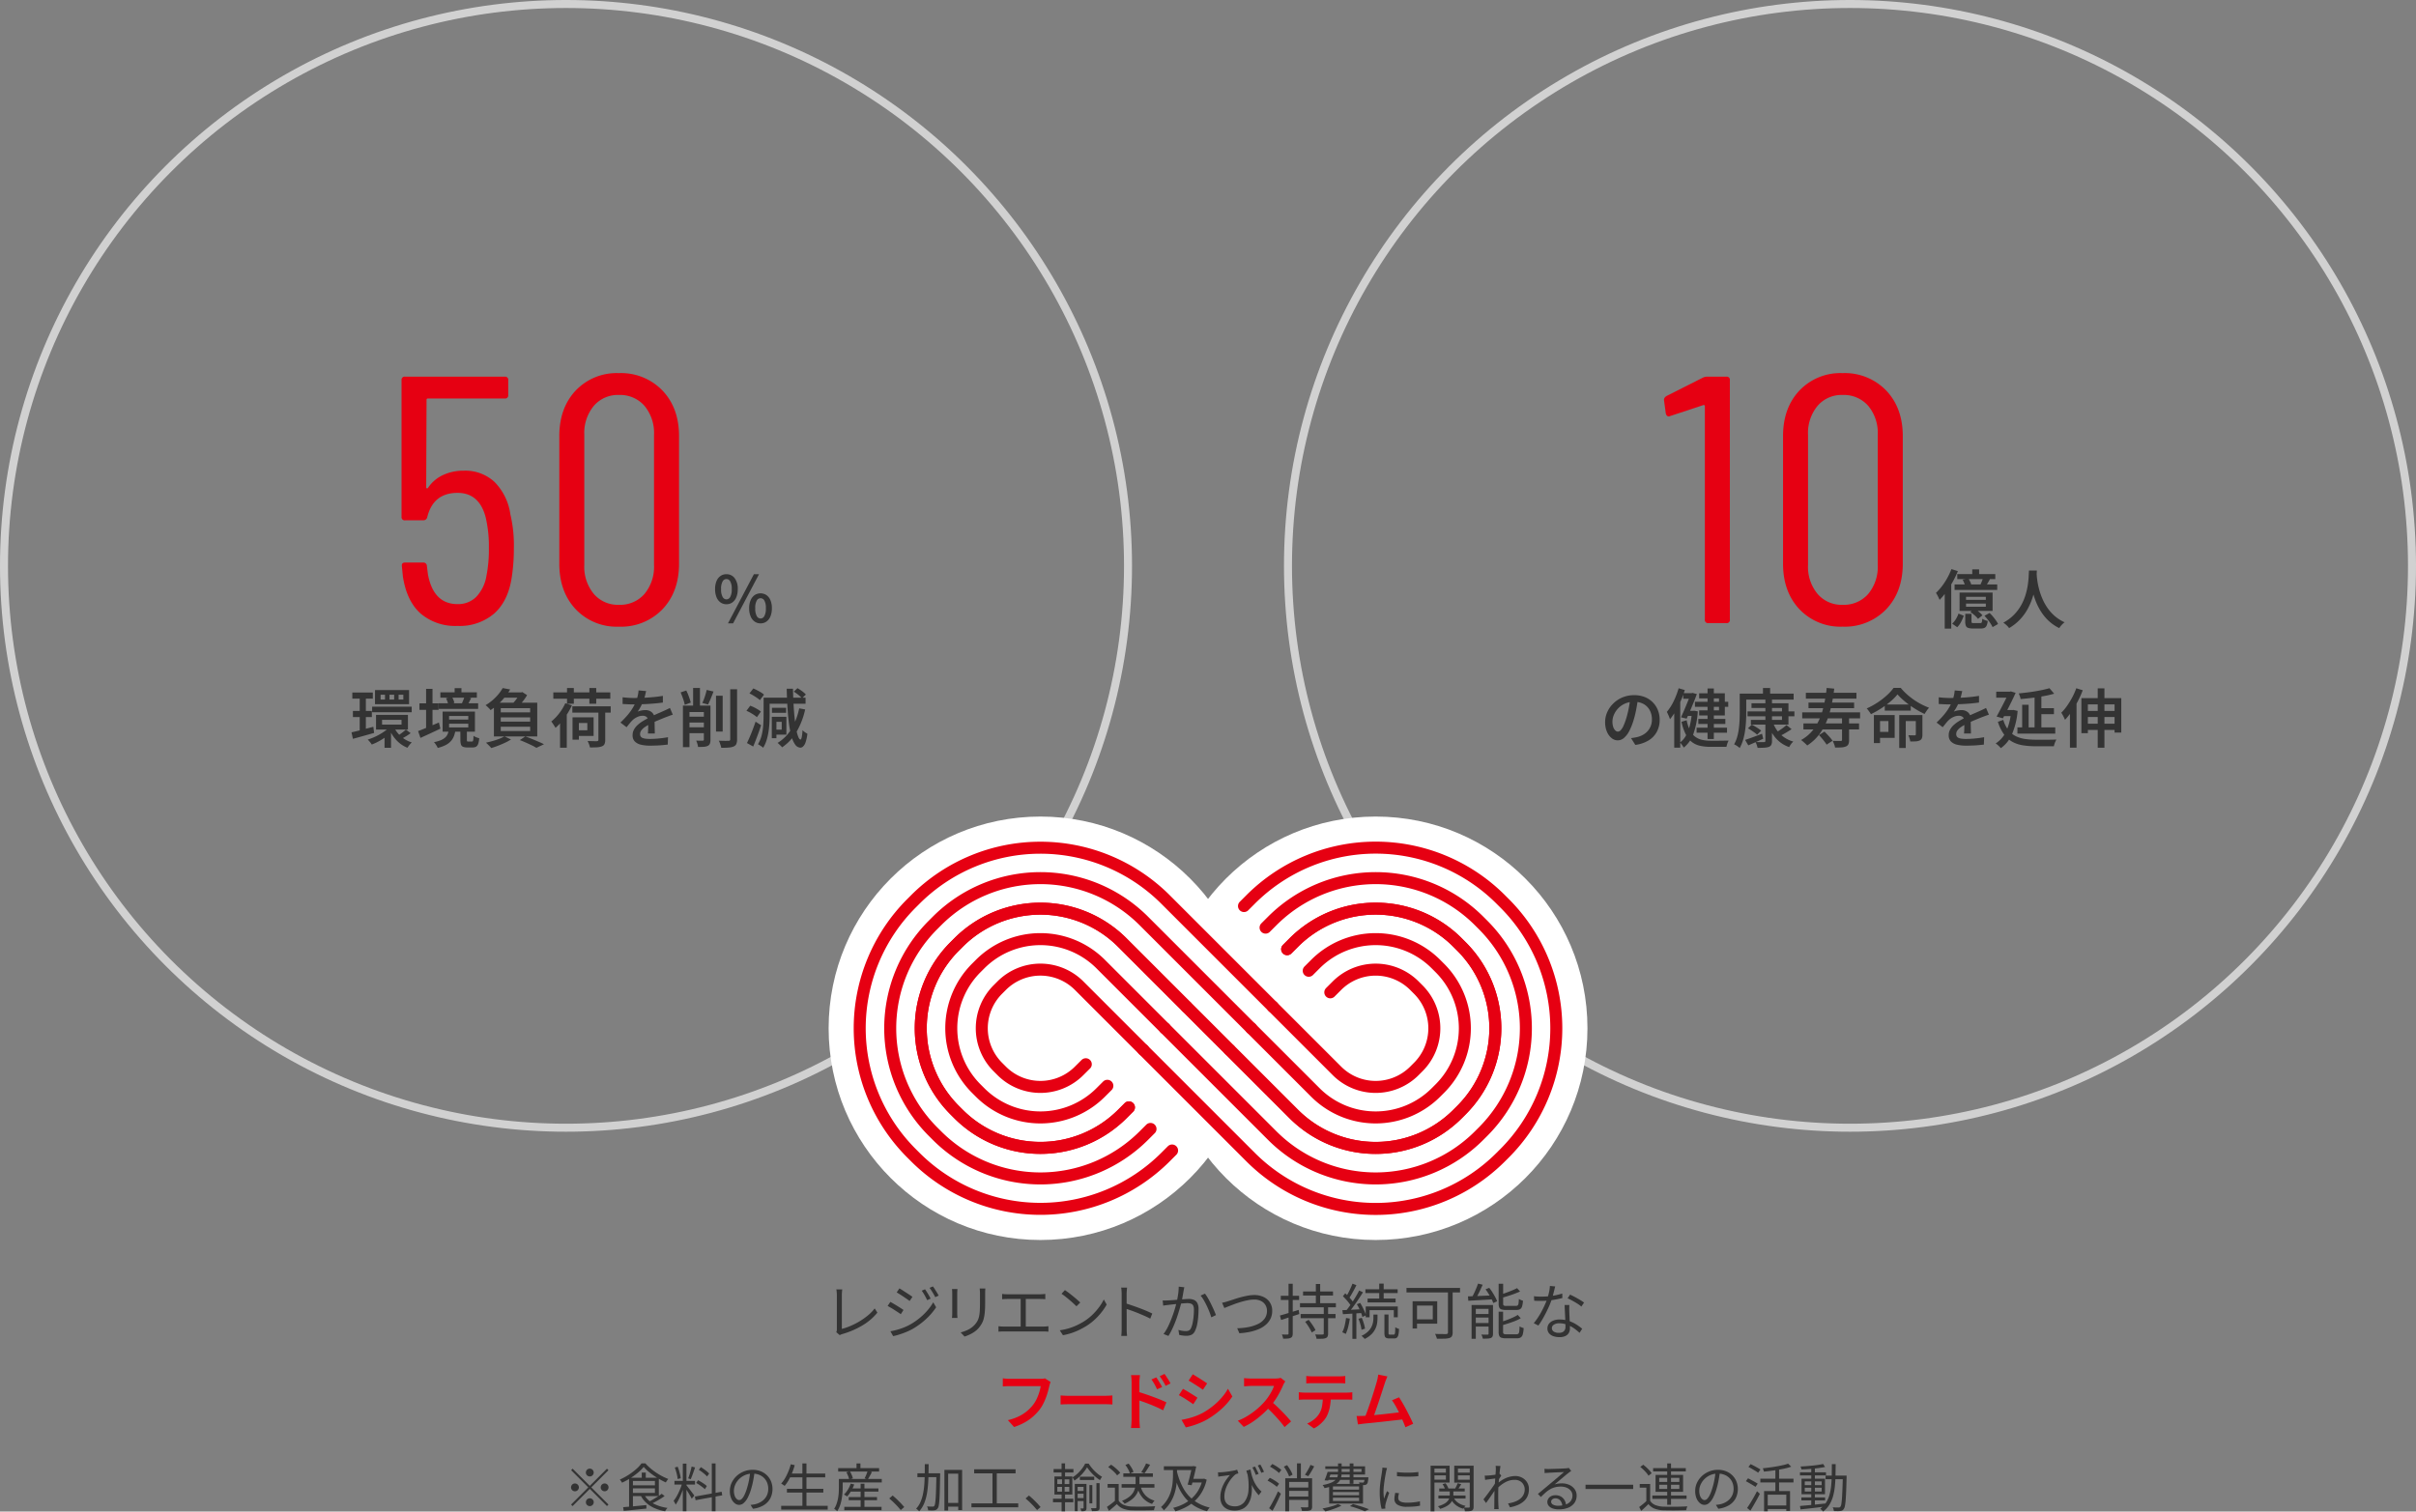 <svg id="zu02" xmlns="http://www.w3.org/2000/svg" width="603.698" height="377.805" viewBox="0 0 603.698 377.805">
  <rect x="0" y="0" width="603.698" height="377.805" fill="#808080" stroke="none"/>
  <g id="レイヤー_1" data-name="レイヤー 1">
    <path id="パス_1476" data-name="パス 1476" d="M208.961,332.963a1.367,1.367,0,0,0,.121-.344,2.336,2.336,0,0,0,.029-.39v-8.58c0-.13-.008-.285-.022-.465s-.031-.35-.045-.511a2.051,2.051,0,0,0-.068-.389h1.485c-.03.179-.055.4-.074.652s-.031.493-.031.713v8.5a14.7,14.7,0,0,0,2.228-.766,18.456,18.456,0,0,0,2.25-1.162,17,17,0,0,0,2.07-1.47,10.278,10.278,0,0,0,1.657-1.717l.675,1.049a13.93,13.93,0,0,1-3.713,3.181,21.021,21.021,0,0,1-5.062,2.175,2.025,2.025,0,0,0-.285.1,2.554,2.554,0,0,0-.344.171Z" fill="#333"/>
    <path id="パス_1477" data-name="パス 1477" d="M222.476,325.4c.22.12.485.269.795.45s.625.37.946.569.617.388.892.563.492.323.653.442l-.676,1.051q-.285-.211-.7-.48l-.877-.571q-.466-.3-.916-.562c-.3-.175-.565-.322-.8-.443Zm.015,7.349q.825-.148,1.694-.389a16.09,16.09,0,0,0,1.726-.585,13.991,13.991,0,0,0,1.6-.766,16.883,16.883,0,0,0,2.311-1.6,15.756,15.756,0,0,0,1.92-1.869,12.931,12.931,0,0,0,1.455-2.04l.721,1.245a15.808,15.808,0,0,1-2.476,2.9,18.361,18.361,0,0,1-3.3,2.453,13.471,13.471,0,0,1-1.642.8q-.894.369-1.756.645a13.344,13.344,0,0,1-1.567.412Zm2.25-10.724q.33.18.78.473t.93.6c.32.2.617.4.893.585s.492.338.652.458l-.705,1.034q-.27-.209-.682-.494t-.871-.593q-.458-.308-.9-.585t-.773-.472Zm6.4.224c.129.17.283.4.457.675s.348.566.518.856a8.9,8.9,0,0,1,.42.8l-.856.389c-.119-.259-.254-.527-.4-.8s-.3-.548-.465-.819a7.814,7.814,0,0,0-.5-.75Zm1.965-.719a6.4,6.4,0,0,1,.465.66c.17.269.346.55.525.84s.33.554.45.8l-.855.389c-.13-.269-.275-.54-.434-.809s-.323-.535-.489-.8-.332-.5-.5-.72Z" fill="#333"/>
    <path id="パス_1478" data-name="パス 1478" d="M239.246,322.178c-.01.141-.022.311-.037.511s-.023.39-.023.569v5.011c0,.19.007.393.023.608s.027.392.037.532h-1.38c.021-.12.038-.287.053-.5s.022-.432.022-.653v-5c0-.13-.006-.307-.015-.532s-.025-.407-.045-.548Zm6.961-.119c-.011.19-.022.393-.031.608s-.014.447-.014.7v2.43a22.809,22.809,0,0,1-.1,2.294,9.861,9.861,0,0,1-.285,1.613,4.938,4.938,0,0,1-.488,1.177,7.17,7.17,0,0,1-.7.991,5.536,5.536,0,0,1-1.1,1,8.377,8.377,0,0,1-1.267.72,11.605,11.605,0,0,1-1.2.473l-.975-1.035A9,9,0,0,0,242,332.3a5.557,5.557,0,0,0,1.628-1.267,4.768,4.768,0,0,0,.652-.953,4.488,4.488,0,0,0,.375-1.087,9.329,9.329,0,0,0,.172-1.4q.045-.793.045-1.859v-2.37c0-.25-.008-.483-.022-.7s-.033-.418-.052-.608Z" fill="#333"/>
    <path id="パス_1479" data-name="パス 1479" d="M249.492,331.479c.221.029.443.052.668.067s.442.023.652.023h9.915q.345,0,.653-.03l.593-.06v1.364q-.3-.029-.661-.045c-.241-.011-.435-.014-.585-.014h-9.915q-.3,0-.637.014c-.226.011-.452.026-.683.045Zm.915-8.07c.2.03.423.052.667.067s.443.023.594.023h8.25c.229,0,.455-.01.674-.031s.42-.039.6-.059v1.32q-.285-.03-.622-.045c-.225-.011-.443-.015-.652-.015h-8.25c-.141,0-.338,0-.594.015s-.476.025-.667.045Zm4.636,8.8v-8.054h1.274v8.054Z" fill="#333"/>
    <path id="パス_1480" data-name="パス 1480" d="M264.806,332.5a15.477,15.477,0,0,0,2.409-.54,14.865,14.865,0,0,0,1.986-.781,17.4,17.4,0,0,0,1.6-.869,12.954,12.954,0,0,0,2.131-1.658,14.977,14.977,0,0,0,1.709-1.942,11.921,11.921,0,0,0,1.17-1.92l.721,1.275a14.1,14.1,0,0,1-1.26,1.89,16.161,16.161,0,0,1-1.7,1.844,13.946,13.946,0,0,1-2.077,1.6q-.752.464-1.643.915a15.922,15.922,0,0,1-1.95.817,15.312,15.312,0,0,1-2.3.593Zm1.291-10.05q.4.268.93.667t1.072.841c.366.3.707.582,1.028.862s.585.524.8.734l-.946.946q-.284-.285-.734-.7t-.99-.877q-.54-.459-1.065-.871c-.35-.275-.666-.5-.945-.682Z" fill="#333"/>
    <path id="パス_1481" data-name="パス 1481" d="M280.272,332.124v-8.73c0-.21-.01-.466-.03-.766a7.681,7.681,0,0,0-.09-.794h1.47c-.021.219-.042.48-.067.78s-.038.559-.038.78v3.142q0,.923.008,1.83t.007,1.7v2.063c0,.16,0,.344.007.554s.017.423.038.638.035.407.045.578h-1.454a7.771,7.771,0,0,0,.082-.855C280.264,332.709,280.272,332.4,280.272,332.124Zm.99-6.361q.735.227,1.627.533c.6.206,1.2.422,1.824.653s1.207.463,1.761.7,1.038.458,1.448.668l-.51,1.274q-.645-.36-1.455-.711t-1.657-.7q-.849-.343-1.636-.622c-.525-.184-.992-.338-1.4-.458Z" fill="#333"/>
    <path id="パス_1482" data-name="パス 1482" d="M290.531,325.029a6.227,6.227,0,0,0,.66.022q.314-.007.674-.022c.231-.01.52-.027.871-.053l1.147-.082c.414-.029.826-.062,1.23-.1s.779-.065,1.125-.089.617-.038.818-.038a3.414,3.414,0,0,1,1.223.209,1.748,1.748,0,0,1,.877.766,3.078,3.078,0,0,1,.33,1.56q0,.885-.082,1.912a15.635,15.635,0,0,1-.279,1.958,6.129,6.129,0,0,1-.51,1.545,1.884,1.884,0,0,1-.9,1.012,3.151,3.151,0,0,1-1.291.247,6.79,6.79,0,0,1-.914-.067,8.317,8.317,0,0,1-.856-.157l-.195-1.245c.22.059.443.115.668.165a5.094,5.094,0,0,0,.652.1c.209.021.385.031.525.031a1.874,1.874,0,0,0,.743-.143,1.165,1.165,0,0,0,.562-.622,5.694,5.694,0,0,0,.4-1.283,15.577,15.577,0,0,0,.24-1.642c.055-.58.082-1.136.082-1.665a2.179,2.179,0,0,0-.193-1.043,1.023,1.023,0,0,0-.557-.465,2.506,2.506,0,0,0-.84-.128q-.39,0-1.035.053t-1.371.128q-.729.075-1.358.143c-.42.044-.746.082-.976.112-.17.019-.387.048-.652.082s-.5.067-.7.1Zm5.4-3.285c-.031.13-.06.272-.089.427s-.061.308-.092.457c-.029.181-.072.426-.127.736s-.111.638-.172.982-.131.673-.211.983c-.1.429-.225.913-.375,1.447s-.32,1.1-.51,1.7-.4,1.212-.644,1.837-.506,1.245-.8,1.86a16.552,16.552,0,0,1-.945,1.733l-1.231-.481a10.457,10.457,0,0,0,.969-1.545q.443-.853.816-1.777t.684-1.822q.307-.9.517-1.665c.139-.51.25-.95.33-1.321q.209-.9.344-1.867a13.33,13.33,0,0,0,.135-1.838Zm5.161,1.59a10.462,10.462,0,0,1,.756,1.155q.4.69.781,1.47t.7,1.5q.313.72.51,1.245l-1.17.554q-.165-.57-.449-1.312c-.192-.5-.409-1-.655-1.515s-.5-1-.763-1.455a7.619,7.619,0,0,0-.8-1.147Z" fill="#333"/>
    <path id="パス_1483" data-name="パス 1483" d="M305.365,325.614c.272-.05.543-.112.818-.188s.553-.157.832-.248q.482-.149,1.231-.4t1.635-.5q.885-.246,1.808-.42a9.525,9.525,0,0,1,1.733-.172,5.323,5.323,0,0,1,2.263.465,3.857,3.857,0,0,1,1.606,1.349,3.737,3.737,0,0,1,.6,2.146,4.376,4.376,0,0,1-.412,1.934,4.733,4.733,0,0,1-1.154,1.508,6.687,6.687,0,0,1-1.764,1.1,11.785,11.785,0,0,1-2.257.705,17.077,17.077,0,0,1-2.618.338l-.539-1.245a16.323,16.323,0,0,0,2.821-.293,9.614,9.614,0,0,0,2.377-.773,4.358,4.358,0,0,0,1.642-1.327,3.234,3.234,0,0,0,.6-1.972,2.739,2.739,0,0,0-.375-1.417,2.663,2.663,0,0,0-1.088-1.013,3.683,3.683,0,0,0-1.733-.375,8.369,8.369,0,0,0-1.6.172q-.87.173-1.754.435t-1.687.563q-.8.3-1.434.555t-.988.39Z" fill="#333"/>
    <path id="パス_1484" data-name="パス 1484" d="M319.826,328.809q.87-.24,2.131-.623t2.549-.787l.15,1.035q-1.183.39-2.377.779l-2.168.706Zm.211-4.935h4.574v1.049h-4.574Zm1.936-3.015h1.048v12.435a1.813,1.813,0,0,1-.111.7.783.783,0,0,1-.4.389,2.074,2.074,0,0,1-.721.181,10.135,10.135,0,0,1-1.17.029,2.355,2.355,0,0,0-.111-.516,4.723,4.723,0,0,0-.2-.534c.321.01.614.016.877.016h.534a.267.267,0,0,0,.195-.061.321.321,0,0,0,.061-.224Zm2.863,4.859h8.97v1.035h-8.97Zm.166,2.716h8.715v1.034H325Zm.6-5.64h7.485v1.02H325.6Zm.526,7.589.869-.5q.332.392.66.856c.221.309.426.615.615.915a5.571,5.571,0,0,1,.436.809l-.93.585a8.022,8.022,0,0,0-.414-.824q-.261-.465-.584-.953a10.523,10.523,0,0,0-.653-.888Zm4.65-3.854h1.08v6.75a1.8,1.8,0,0,1-.129.772.825.825,0,0,1-.472.4,2.568,2.568,0,0,1-.885.157c-.379.016-.844.022-1.395.022a3,3,0,0,0-.127-.546,3.912,3.912,0,0,0-.218-.548c.42.019.806.03,1.156.03s.584-.006.7-.016a.323.323,0,0,0,.225-.059.3.3,0,0,0,.06-.21Zm-1.98-5.61h1.08v5.355H328.8Z" fill="#333"/>
    <path id="パス_1485" data-name="パス 1485" d="M336.342,329.423l.945.151a19.652,19.652,0,0,1-.414,2.093,9.408,9.408,0,0,1-.608,1.747,2.481,2.481,0,0,0-.253-.143c-.112-.055-.221-.107-.331-.157s-.2-.09-.285-.12a6.633,6.633,0,0,0,.6-1.643A17.841,17.841,0,0,0,336.342,329.423Zm-.916-1.95q.975-.043,2.318-.112l2.752-.143v.946c-.879.059-1.752.118-2.617.172l-2.319.143Zm.134-3.494.586-.721q.4.362.817.8c.275.291.527.575.758.856a5.666,5.666,0,0,1,.541.764l-.631.84a6.581,6.581,0,0,0-.532-.809c-.226-.3-.472-.6-.744-.9s-.535-.58-.795-.83Zm4.067-1.426.945.45q-.513.825-1.141,1.763t-1.267,1.808q-.639.87-1.207,1.514l-.692-.389q.423-.495.885-1.133c.311-.425.615-.87.916-1.335s.584-.928.856-1.388S339.426,322.954,339.627,322.553Zm-1.68-1.71.988.375c-.179.37-.377.756-.591,1.156s-.43.787-.645,1.162-.418.7-.607.983l-.782-.346c.192-.29.389-.629.594-1.019s.4-.79.584-1.2.338-.781.459-1.111Zm-.016,7.08h.991v6.721h-.991Zm1.11-1.934.826-.33a10.951,10.951,0,0,1,.6,1.05c.189.379.361.748.517,1.1a6.487,6.487,0,0,1,.338.938l-.9.42a6.09,6.09,0,0,0-.309-.983c-.144-.365-.307-.74-.486-1.125a9.3,9.3,0,0,0-.586-1.07Zm.406,3.63.824-.241a11.817,11.817,0,0,1,.51,1.4,9.123,9.123,0,0,1,.3,1.312l-.885.285a7.247,7.247,0,0,0-.264-1.342,12.074,12.074,0,0,0-.485-1.414Zm3.734-1.05h1.02v.944a8.513,8.513,0,0,1-.1,1.223,4.905,4.905,0,0,1-1.379,2.723,6.277,6.277,0,0,1-1.718,1.2,4.77,4.77,0,0,0-.367-.39,4.024,4.024,0,0,0-.442-.375,6.119,6.119,0,0,0,1.6-1.058,4.219,4.219,0,0,0,.892-1.177,4.348,4.348,0,0,0,.391-1.156,5.951,5.951,0,0,0,.1-1Zm-2-6.316h8.057v.946h-8.057Zm.077,4.291h8.009v2.7h-.99v-1.785h-6.06v1.785h-.959Zm.464-1.98h7v.96h-7Zm2.911-3.735h1.109v4.215h-1.109Zm1.3,7.724h1.02v4.591a.6.6,0,0,0,.068.359.4.4,0,0,0,.293.076h.943a.263.263,0,0,0,.233-.128,1.254,1.254,0,0,0,.113-.525q.03-.4.045-1.192a2.268,2.268,0,0,0,.443.239,3.811,3.811,0,0,0,.487.181,7.539,7.539,0,0,1-.156,1.462,1.329,1.329,0,0,1-.375.72,1.028,1.028,0,0,1-.668.2h-1.215a1.842,1.842,0,0,1-.766-.128.681.681,0,0,1-.367-.427,2.838,2.838,0,0,1-.1-.84Z" fill="#333"/>
    <path id="パス_1486" data-name="パス 1486" d="M351.447,321.909h13.379v1.125H351.447Zm1.529,3.33h1.1v6.809h-1.1Zm.465,0h5.686v5.609h-5.686v-1.079h4.576v-3.45h-4.576Zm8.371-3h1.17v10.785a1.979,1.979,0,0,1-.174.922,1.028,1.028,0,0,1-.621.473,4.328,4.328,0,0,1-1.222.172c-.526.015-1.162.023-1.912.023a2.413,2.413,0,0,0-.114-.383c-.054-.145-.113-.292-.172-.442a3.9,3.9,0,0,0-.179-.39c.4.02.791.032,1.176.037s.72.008,1,.008h.608a.691.691,0,0,0,.338-.112.421.421,0,0,0,.1-.324Z" fill="#333"/>
    <path id="パス_1487" data-name="パス 1487" d="M366.806,324.024q.78-.032,1.8-.067t2.174-.091q1.155-.051,2.326-.1l-.015.989q-1.111.077-2.229.136c-.744.04-1.455.08-2.129.119l-1.838.106Zm2.52-3.2,1.156.285q-.272.615-.578,1.282t-.631,1.268c-.215.4-.422.759-.621,1.08l-.976-.271c.2-.329.4-.707.607-1.132s.4-.86.586-1.3.338-.847.457-1.207Zm-1.619,5.355h4.754v.96h-3.7v7.484h-1.049Zm.51,2.25h4.32v.885h-4.32Zm0,2.25h4.32v.885h-4.32Zm3.734-4.5h1.111v7.154a1.8,1.8,0,0,1-.105.683.8.8,0,0,1-.42.4,2.835,2.835,0,0,1-.811.15q-.5.029-1.2.029a4.2,4.2,0,0,0-.15-.524,3.182,3.182,0,0,0-.225-.51q.525.015.959.022c.291,0,.49,0,.6-.007a.26.26,0,0,0,.2-.053.319.319,0,0,0,.045-.2Zm-.75-3.931.93-.359a12.529,12.529,0,0,1,.789,1.117q.381.609.7,1.193a7.771,7.771,0,0,1,.479,1.049l-.975.436a7.257,7.257,0,0,0-.457-1.065q-.308-.6-.69-1.215t-.777-1.156Zm3.27-1.379H375.6v4.964c0,.241.048.4.142.465a1.313,1.313,0,0,0,.668.106h2.371a.678.678,0,0,0,.449-.128.82.82,0,0,0,.211-.5,10.565,10.565,0,0,0,.09-1.117,3.118,3.118,0,0,0,.307.179,2.629,2.629,0,0,0,.367.158,2.746,2.746,0,0,0,.346.1,6.268,6.268,0,0,1-.225,1.425,1.188,1.188,0,0,1-.5.7,1.879,1.879,0,0,1-.937.194H376.3a3.672,3.672,0,0,1-1.118-.134.894.894,0,0,1-.554-.48,2.348,2.348,0,0,1-.158-.96Zm0,6.974h1.111v5.071a.561.561,0,0,0,.156.472,1.391,1.391,0,0,0,.7.112h2.475a.736.736,0,0,0,.478-.134.881.881,0,0,0,.227-.563c.039-.285.068-.713.09-1.282a3.075,3.075,0,0,0,.5.255,4.326,4.326,0,0,0,.517.18,7.419,7.419,0,0,1-.224,1.56,1.307,1.307,0,0,1-.518.773,1.882,1.882,0,0,1-.982.216h-2.67a3.813,3.813,0,0,1-1.133-.134.894.894,0,0,1-.57-.48,2.4,2.4,0,0,1-.158-.975Zm4.605-5.88.75.841q-.645.285-1.424.577t-1.6.548q-.827.255-1.606.48a1.9,1.9,0,0,0-.127-.4,2.749,2.749,0,0,0-.2-.4q.735-.226,1.516-.51t1.484-.578c.463-.19.867-.377,1.207-.558Zm.18,6.691.736.84a10.515,10.515,0,0,1-1.426.682q-.808.323-1.679.6t-1.68.5a3.086,3.086,0,0,0-.151-.406,4.328,4.328,0,0,0-.2-.4q.78-.224,1.6-.524t1.553-.63a9.483,9.483,0,0,0,1.242-.662Z" fill="#333"/>
    <path id="パス_1488" data-name="パス 1488" d="M388.6,321.534c-.06.24-.134.545-.224.915s-.188.758-.293,1.162-.217.788-.338,1.147a21.708,21.708,0,0,1-.914,2.273q-.556,1.193-1.186,2.317a19.8,19.8,0,0,1-1.244,1.966l-1.156-.6a15.007,15.007,0,0,0,1-1.335q.5-.75.945-1.575t.8-1.619q.357-.8.6-1.455c.16-.48.308-1.022.449-1.628a8.963,8.963,0,0,0,.24-1.687Zm-5.31,2.445c.279.04.576.067.885.082s.625.023.945.023q.826,0,1.7-.076a16.689,16.689,0,0,0,1.777-.247,14.2,14.2,0,0,0,1.77-.458l.031,1.125c-.49.131-1.029.25-1.613.361s-1.19.2-1.815.262a17.654,17.654,0,0,1-1.853.1q-.4,0-.861-.008c-.307,0-.6-.017-.893-.037Zm8.849,2.19c-.009.31-.017.587-.021.833s0,.506.008.787c.01.24.021.547.037.922s.031.77.053,1.185.037.813.052,1.192.022.7.022.946a2.245,2.245,0,0,1-.27,1.094,1.915,1.915,0,0,1-.847.789,3.357,3.357,0,0,1-1.508.292,4.594,4.594,0,0,1-1.5-.233,2.45,2.45,0,0,1-1.088-.713,1.8,1.8,0,0,1-.412-1.215,1.888,1.888,0,0,1,.4-1.207,2.517,2.517,0,0,1,1.08-.772,4.079,4.079,0,0,1,1.522-.271,7.322,7.322,0,0,1,2.318.353,8.576,8.576,0,0,1,1.9.893,13.055,13.055,0,0,1,1.462,1.065l-.644,1.019q-.436-.389-.969-.809a8.181,8.181,0,0,0-1.178-.773,7.365,7.365,0,0,0-1.379-.578,5.33,5.33,0,0,0-1.56-.224,2.347,2.347,0,0,0-1.334.344,1.012,1.012,0,0,0-.076,1.71,2.137,2.137,0,0,0,1.3.33,2.037,2.037,0,0,0,.991-.2,1.19,1.19,0,0,0,.517-.54,1.717,1.717,0,0,0,.158-.742c0-.28-.007-.645-.023-1.1s-.035-.931-.059-1.447-.05-1.03-.076-1.545-.043-.977-.052-1.387Zm3,.4a7.875,7.875,0,0,0-1.019-.75q-.615-.39-1.268-.742c-.435-.236-.816-.428-1.146-.579l.615-.915c.27.121.568.266.9.436s.66.35.99.54.638.372.924.547a6.5,6.5,0,0,1,.681.473Z" fill="#333"/>
    <path id="パス_1489" data-name="パス 1489" d="M147.375,371.382l4.291-4.29.377.377-4.291,4.29,4.291,4.29-.377.377-4.291-4.29-4.3,4.3-.377-.378,4.3-4.3-4.289-4.29.377-.377Zm-2.73.377a.978.978,0,1,1-.286-.688A.936.936,0,0,1,144.645,371.759Zm2.73-2.729a.978.978,0,1,1,.689-.287A.94.94,0,0,1,147.375,369.03Zm0,5.459a.978.978,0,1,1-.689.287A.939.939,0,0,1,147.375,374.489Zm2.73-2.73a.978.978,0,1,1,.286.689.938.938,0,0,1-.291-.689Z" fill="#333"/>
    <path id="パス_1490" data-name="パス 1490" d="M160.844,366.637a9.955,9.955,0,0,1-1.4,1.41,18.039,18.039,0,0,1-1.891,1.385,16.582,16.582,0,0,1-2.126,1.157,2.593,2.593,0,0,0-.149-.253c-.065-.1-.133-.2-.2-.287a2.566,2.566,0,0,0-.208-.24,15.4,15.4,0,0,0,2.152-1.15,15.693,15.693,0,0,0,1.9-1.424,9.134,9.134,0,0,0,1.377-1.469h.975a11.661,11.661,0,0,0,1.209,1.19,16.079,16.079,0,0,0,1.423,1.086,15.811,15.811,0,0,0,1.535.916,14.2,14.2,0,0,0,1.54.7q-.156.183-.325.423a5.3,5.3,0,0,0-.285.448,19.37,19.37,0,0,1-2.016-1.072,18.867,18.867,0,0,1-1.957-1.359,11.729,11.729,0,0,1-1.554-1.456Zm-5.135,10.075q.726-.065,1.67-.143c.629-.052,1.3-.112,2-.182l2.138-.208v.884l-2.035.208c-.679.069-1.33.134-1.949.2s-1.182.117-1.684.169Zm1.481-7.358h.962v7.475l-.962.1Zm.573,1.9h6.227v.753h-6.227Zm.012-1.9h6.852v4.59h-6.852v-.793h5.876v-2.99h-5.876Zm3.186,4.225a5.359,5.359,0,0,0,2.242,2.191,10.6,10.6,0,0,0,3.594,1.124,1.86,1.86,0,0,0-.221.241,3.377,3.377,0,0,0-.215.312c-.064.108-.123.206-.175.292a11.88,11.88,0,0,1-2.587-.767,7.556,7.556,0,0,1-2.046-1.287,6.407,6.407,0,0,1-1.438-1.858Zm-.6-5.525h1v1.769h-1Zm4.98,5.3.727.572q-.493.363-1.092.729t-1.2.688c-.4.217-.783.411-1.137.585l-.624-.533c.363-.173.748-.377,1.15-.611s.8-.475,1.184-.721a11.154,11.154,0,0,0,.993-.705Z" fill="#333"/>
    <path id="パス_1491" data-name="パス 1491" d="M170.49,370.628l.584.248c-.112.451-.254.916-.422,1.4s-.353.955-.553,1.423-.408.908-.624,1.32a8.389,8.389,0,0,1-.649,1.059,3.228,3.228,0,0,0-.137-.312c-.056-.112-.117-.227-.182-.344a2.307,2.307,0,0,0-.189-.293,8.372,8.372,0,0,0,.839-1.274,16.451,16.451,0,0,0,.774-1.618,14.424,14.424,0,0,0,.559-1.609Zm-1.964-.481h5.136v.91h-5.136Zm.091-3.353.715-.2a8.435,8.435,0,0,1,.346.975q.147.521.265,1.014a6.587,6.587,0,0,1,.156.9l-.78.194a4.968,4.968,0,0,0-.124-.89q-.109-.5-.26-1.027T168.617,366.794Zm2-.975h.91v11.907h-.91Zm.9,5.407c.07.078.171.2.306.377s.285.368.455.585.336.434.5.65.313.415.443.592.22.31.272.4l-.65.766q-.117-.26-.35-.669t-.514-.858q-.281-.45-.533-.839c-.17-.26-.306-.459-.41-.6Zm1.3-4.667.858.221q-.156.482-.344,1.021t-.377,1.039q-.189.5-.357.878l-.637-.208q.155-.389.318-.916t.312-1.066c.1-.359.174-.683.226-.969Zm.82,7.5,6.681-1.209.156.9-6.668,1.209Zm.325-3.4.455-.69c.26.13.527.28.806.449s.542.342.792.52a4.041,4.041,0,0,1,.6.5l-.481.78a6.188,6.188,0,0,0-.6-.513c-.242-.187-.5-.372-.773-.56a9.1,9.1,0,0,0-.8-.485Zm.662-3.277.494-.676q.378.222.773.5c.263.186.514.375.749.565a4.351,4.351,0,0,1,.558.533l-.519.741a4.389,4.389,0,0,0-.539-.545q-.347-.3-.743-.6a7.839,7.839,0,0,0-.774-.517Zm3.237-1.6h.937v11.946h-.937Z" fill="#333"/>
    <path id="パス_1492" data-name="パス 1492" d="M188.559,367.821q-.129,1.014-.331,2.119a20.085,20.085,0,0,1-.513,2.145,12.01,12.01,0,0,1-.866,2.236,4.428,4.428,0,0,1-1.019,1.351,1.669,1.669,0,0,1-2.25.039,2.952,2.952,0,0,1-.871-1.2,4.659,4.659,0,0,1-.338-1.851,4.783,4.783,0,0,1,.435-2.016,5.46,5.46,0,0,1,1.209-1.683,5.844,5.844,0,0,1,1.815-1.163,5.751,5.751,0,0,1,2.223-.429,5.362,5.362,0,0,1,2.06.377,4.678,4.678,0,0,1,1.567,1.033,4.59,4.59,0,0,1,1,1.521,5.2,5.2,0,0,1-.228,4.257,4.511,4.511,0,0,1-1.664,1.691,6.873,6.873,0,0,1-2.633.857l-.611-.962q.314-.039.6-.078t.521-.091a5.122,5.122,0,0,0,1.215-.448,4.163,4.163,0,0,0,1.059-.78,3.59,3.59,0,0,0,.747-1.131,3.792,3.792,0,0,0,.28-1.5,4.1,4.1,0,0,0-.26-1.475,3.478,3.478,0,0,0-.767-1.2,3.617,3.617,0,0,0-1.235-.818,4.348,4.348,0,0,0-1.664-.3,4.668,4.668,0,0,0-4.328,2.787,3.832,3.832,0,0,0-.112,2.809,1.889,1.889,0,0,0,.521.773.964.964,0,0,0,.6.247.948.948,0,0,0,.637-.305,3.512,3.512,0,0,0,.663-.989,11.321,11.321,0,0,0,.663-1.773,18.935,18.935,0,0,0,.488-1.99q.2-1.053.293-2.067Z" fill="#333"/>
    <path id="パス_1493" data-name="パス 1493" d="M197.594,365.987l.988.221a16.988,16.988,0,0,1-.662,1.957,15.734,15.734,0,0,1-.859,1.781,9.1,9.1,0,0,1-1,1.449,1.547,1.547,0,0,0-.254-.195c-.108-.069-.216-.141-.324-.214a2.977,2.977,0,0,0-.293-.176,7.455,7.455,0,0,0,.982-1.345,13.655,13.655,0,0,0,.812-1.658,14.3,14.3,0,0,0,.61-1.82ZM195.2,376.374h11.622v.949H195.2Zm1.431-4.25h9.1v.935h-9.1Zm.571-3.823h9v.95h-9Zm3.3-2.521h1.014v11.062H200.5Z" fill="#333"/>
    <path id="パス_1494" data-name="パス 1494" d="M209.619,369.653h.949v2.041c0,.426-.019.895-.058,1.41a14.933,14.933,0,0,1-.2,1.587,9.577,9.577,0,0,1-.409,1.593,6.443,6.443,0,0,1-.715,1.442,1.333,1.333,0,0,0-.208-.214c-.1-.083-.193-.161-.293-.234a1.649,1.649,0,0,0-.253-.162,5.5,5.5,0,0,0,.637-1.321,9.957,9.957,0,0,0,.358-1.429,11.728,11.728,0,0,0,.156-1.41c.021-.459.032-.885.032-1.275Zm-.182-2.7h10.231v.845H209.437Zm.7,2.7h10.2v.871h-10.2Zm2.431,1.17.884.209a9.623,9.623,0,0,1-.786,1.65,8.125,8.125,0,0,1-.994,1.352,2.126,2.126,0,0,0-.235-.168c-.095-.061-.193-.119-.293-.176s-.174-.1-.265-.137a5.816,5.816,0,0,0,.987-1.228,7.287,7.287,0,0,0,.7-1.5Zm-1.6,5.8h9.308v.844h-9.308Zm.52-8.646.871-.233a7.064,7.064,0,0,1,.462.9,4.681,4.681,0,0,1,.292.858l-.936.26a4.645,4.645,0,0,0-.26-.864,7.091,7.091,0,0,0-.426-.922Zm.585,6.2h7.072v.793h-7.072Zm.221-2.158h7.2v.793h-7.2Zm1.729-6.239H215v1.7h-.976Zm1.027,5.069H216v6.292h-.949Zm1.755-3.211,1.067.273q-.249.495-.527,1c-.187.333-.354.618-.5.851l-.807-.26q.144-.26.286-.584c.1-.217.187-.438.272-.664s.16-.433.212-.616Z" fill="#333"/>
    <path id="パス_1495" data-name="パス 1495" d="M225.076,377.427q-.415-.519-.91-1.04t-.994-1q-.5-.48-.969-.858l.846-.74q.467.376.987.871t1.02,1.013q.5.52.9,1Z" fill="#333"/>
    <path id="パス_1496" data-name="パス 1496" d="M231.082,365.948h.963q-.015,1.808-.066,3.523a30.12,30.12,0,0,1-.266,3.25,12.915,12.915,0,0,1-.7,2.815,6.9,6.9,0,0,1-1.345,2.217,1.429,1.429,0,0,0-.209-.241c-.086-.083-.178-.163-.273-.241a2.257,2.257,0,0,0-.273-.194,5.575,5.575,0,0,0,1.06-1.586,9.954,9.954,0,0,0,.643-2,17.424,17.424,0,0,0,.331-2.315q.1-1.227.117-2.547T231.082,365.948Zm-1.846,2.289h5.005v.961h-5.005Zm4.745,0h.937v.506q-.041,2.172-.078,3.653t-.1,2.425a12.753,12.753,0,0,1-.163,1.449,1.792,1.792,0,0,1-.253.715,1.248,1.248,0,0,1-.377.357,1.33,1.33,0,0,1-.481.151,4.773,4.773,0,0,1-.7.032q-.421-.007-.851-.032a2.528,2.528,0,0,0-.084-.494,1.767,1.767,0,0,0-.2-.482c.3.027.584.042.844.046s.447.006.559.006a.487.487,0,0,0,.247-.032.493.493,0,0,0,.2-.175,1.678,1.678,0,0,0,.182-.618q.079-.476.143-1.384t.1-2.36q.041-1.449.078-3.53Zm2-.846h4.433V377.44h-.975v-9.1H236.92v9.2h-.937Zm.429,8.255h3.536v.937H236.41Z" fill="#333"/>
    <path id="パス_1497" data-name="パス 1497" d="M242.743,375.763H254.43v.976H242.743Zm.677-8.514h10.347v1H243.42Zm4.576.506h1.078v8.412H248Z" fill="#333"/>
    <path id="パス_1498" data-name="パス 1498" d="M259.137,377.427q-.417-.519-.911-1.04t-.994-1q-.5-.48-.968-.858l.844-.74q.468.376.988.871t1.021,1.013q.5.52.9,1Z" fill="#333"/>
    <path id="パス_1499" data-name="パス 1499" d="M263.114,374.606h5.07v.871h-5.07Zm.156-7.436h4.953v.872H263.27Zm.208,1.86h4.472v4.523h-4.472Zm.715.727v1.17h3v-1.17Zm0,1.872v1.2h3v-1.2Zm1.067-5.863h.871v3.588h-.871Zm.117,3.627h.649v3.783h.1v4.577h-.859v-4.577h.105Zm6.252-2.652a8.281,8.281,0,0,1-.806,1.17,11.286,11.286,0,0,1-1.092,1.17,9,9,0,0,1-1.26.988q-.091-.182-.228-.416a3,3,0,0,0-.267-.39,7.4,7.4,0,0,0,1.274-.956,9.381,9.381,0,0,0,1.105-1.215,7.648,7.648,0,0,0,.793-1.261h.9a9.311,9.311,0,0,0,.949,1.287,10.6,10.6,0,0,0,1.157,1.138,7.85,7.85,0,0,0,1.222.852,4.044,4.044,0,0,0-.273.408c-.1.161-.177.307-.247.436a9.47,9.47,0,0,1-1.2-.91,12.116,12.116,0,0,1-1.124-1.131,11.256,11.256,0,0,1-.9-1.17Zm-3.068,4.16h2.431v.741h-1.716V377.7h-.715Zm.443,1.756h2.119v.688H269Zm0,1.78h2.119v.741H269Zm.818-5.343h3.6v.819h-3.6Zm.936,1.807h.728v5.993a1.323,1.323,0,0,1-.058.436.521.521,0,0,1-.228.266.951.951,0,0,1-.409.111c-.169.012-.371.019-.605.019a1.575,1.575,0,0,0-.078-.345c-.044-.134-.087-.253-.13-.357h.651c.086,0,.129-.047.129-.143Zm1.457.286h.727v4.576h-.727Zm1.754-.493h.793v6.084a1.318,1.318,0,0,1-.078.506.568.568,0,0,1-.3.287,1.832,1.832,0,0,1-.591.109c-.247.014-.562.02-.943.02a2.531,2.531,0,0,0-.1-.37,1.978,1.978,0,0,0-.162-.37c.277.007.523.012.74.012a3.6,3.6,0,0,0,.43-.012c.138-.009.207-.071.207-.182Z" fill="#333"/>
    <path id="パス_1500" data-name="パス 1500" d="M279.533,375.087a2.82,2.82,0,0,0,1.3,1.066,5.548,5.548,0,0,0,1.963.391q.532.025,1.293.032c.508,0,1.04,0,1.6-.007s1.1-.022,1.618-.039.975-.039,1.365-.065a1.519,1.519,0,0,0-.129.286c-.044.122-.083.246-.117.371a3.247,3.247,0,0,0-.078.332c-.356.017-.776.029-1.262.039s-.988.014-1.508.019-1.024,0-1.514,0-.912-.011-1.267-.019a6.576,6.576,0,0,1-2.178-.416,3.7,3.7,0,0,1-1.527-1.145q-.469.417-.963.838t-1.027.865l-.506-1q.466-.312,1.007-.721c.36-.274.708-.548,1.046-.826Zm0-4.172v4.6h-.949v-3.691h-1.82v-.91Zm-2.626-4.239.716-.585a9.949,9.949,0,0,1,.871.63q.441.358.818.723a4.764,4.764,0,0,1,.6.676l-.779.649a4.189,4.189,0,0,0-.567-.688q-.369-.378-.8-.748c-.292-.247-.577-.465-.854-.657Zm3.355,4.264h8.2v.885h-8.2Zm3.5-2.287h.963V370.6a7.285,7.285,0,0,1-.123,1.293,4.761,4.761,0,0,1-.5,1.385,4.893,4.893,0,0,1-1.119,1.352A7.937,7.937,0,0,1,281,375.841a.949.949,0,0,0-.168-.247c-.078-.086-.158-.174-.241-.259a1.422,1.422,0,0,0-.241-.209,7,7,0,0,0,1.885-1.059,4.037,4.037,0,0,0,1.008-1.184,3.935,3.935,0,0,0,.416-1.189,6.725,6.725,0,0,0,.1-1.105Zm-3.068-.391h7.384v.871H280.69Zm.507-2.105.819-.338a8.987,8.987,0,0,1,.735,1.059,4.6,4.6,0,0,1,.474,1.021l-.883.4a5,5,0,0,0-.443-1.047,8.221,8.221,0,0,0-.7-1.1Zm3.8,5.355a5.211,5.211,0,0,0,1.24,2.256,4.966,4.966,0,0,0,2.256,1.307,1.793,1.793,0,0,0-.221.24c-.078.1-.152.2-.22.3s-.131.193-.183.279a5.338,5.338,0,0,1-2.372-1.56,6.778,6.778,0,0,1-1.346-2.652Zm1.377-5.732,1,.324q-.34.56-.716,1.15t-.7,1.008l-.793-.3q.209-.3.436-.682c.152-.255.3-.516.435-.78a7.513,7.513,0,0,0,.331-.72Z" fill="#333"/>
    <path id="パス_1501" data-name="パス 1501" d="M293.105,366.78h1v1.742q0,.78-.052,1.658a13.885,13.885,0,0,1-.235,1.807,11.745,11.745,0,0,1-.539,1.879,9.429,9.429,0,0,1-2.463,3.627c-.053-.078-.119-.17-.2-.274s-.17-.206-.26-.3a1.507,1.507,0,0,0-.254-.228,8.622,8.622,0,0,0,1.657-2.034,8.808,8.808,0,0,0,.89-2.139,11.928,11.928,0,0,0,.371-2.1q.085-1.021.084-1.892Zm-2.287-.3h7.28v.949h-7.28Zm9.672,3.147h.2l.168-.053.664.273a11.021,11.021,0,0,1-1.164,3.03,9.394,9.394,0,0,1-1.8,2.255,10.656,10.656,0,0,1-2.267,1.586,13.855,13.855,0,0,1-2.6,1.034,1.518,1.518,0,0,0-.15-.3c-.065-.1-.131-.209-.2-.313a2.015,2.015,0,0,0-.207-.26,11.835,11.835,0,0,0,2.457-.89,9.838,9.838,0,0,0,2.15-1.444,8.463,8.463,0,0,0,1.684-2.046,9.693,9.693,0,0,0,1.066-2.692Zm-6.449-2.042a16.964,16.964,0,0,0,1.555,4.239,9.747,9.747,0,0,0,2.644,3.138,10.456,10.456,0,0,0,4.043,1.84,1.921,1.921,0,0,0-.246.274c-.086.112-.168.224-.24.338s-.137.216-.19.311a11.255,11.255,0,0,1-3.236-1.384,9.821,9.821,0,0,1-2.379-2.152,12.3,12.3,0,0,1-1.684-2.873,21.975,21.975,0,0,1-1.136-3.535Zm3.836-1.105h.117l.168-.052.742.13c-.088.442-.2.934-.326,1.476s-.264,1.09-.4,1.644-.278,1.071-.416,1.547l-1-.155q.154-.534.318-1.151t.311-1.236c.1-.411.191-.8.273-1.163s.154-.671.215-.923Zm-.2,3.147h3.043v.922h-3.25Z" fill="#333"/>
    <path id="パス_1502" data-name="パス 1502" d="M304.338,367.989a4.8,4.8,0,0,0,.7,0q.431-.026,1.014-.084c.39-.039.785-.092,1.183-.156s.77-.132,1.112-.2a5.21,5.21,0,0,0,.787-.208l.312.91c-.088.027-.2.058-.338.1a1.7,1.7,0,0,0-.351.137,4.966,4.966,0,0,0-.606.553,8.776,8.776,0,0,0-1.455,2.074,7.518,7.518,0,0,0-.539,1.391,5.633,5.633,0,0,0-.209,1.533,2.968,2.968,0,0,0,.2,1.164,1.848,1.848,0,0,0,.561.754,2.35,2.35,0,0,0,.818.41,3.522,3.522,0,0,0,.955.129,2.966,2.966,0,0,0,2.424-1.046,5.374,5.374,0,0,0,1.055-2.939,15.264,15.264,0,0,0-.321-4.439l.95,1.756a13.064,13.064,0,0,1,.222,2.222,9.216,9.216,0,0,1-.209,2.1,5.2,5.2,0,0,1-.728,1.762,3.585,3.585,0,0,1-1.352,1.209,4.923,4.923,0,0,1-3.476.226,3.2,3.2,0,0,1-1.119-.63,2.79,2.79,0,0,1-.735-1.034,3.624,3.624,0,0,1-.26-1.423,6.631,6.631,0,0,1,.215-1.71,8.115,8.115,0,0,1,.559-1.5,8.9,8.9,0,0,1,.773-1.294,13.611,13.611,0,0,1,.858-1.073c-.217.026-.465.059-.746.1s-.553.076-.813.11-.473.061-.639.078l-.357.052c-.115.018-.24.039-.369.065Zm8.125-.7c.068.4.162.827.279,1.287a10.076,10.076,0,0,0,.481,1.416,8.326,8.326,0,0,0,.787,1.443,7.21,7.21,0,0,0,1.209,1.365l-.69.923a10.82,10.82,0,0,1-1.267-1.69,13.457,13.457,0,0,1-1-2.015q-.441-1.1-.832-2.431Zm1.131-.729a4.475,4.475,0,0,1,.3.566c.1.221.217.44.326.657a6.484,6.484,0,0,1,.266.6l-.676.26q-.117-.3-.265-.636c-.1-.224-.2-.445-.307-.657s-.2-.4-.3-.566Zm1.326-.507q.219.351.48.878c.174.351.321.664.442.942l-.676.248q-.181-.442-.416-.95a7.31,7.31,0,0,0-.467-.871Z" fill="#333"/>
    <path id="パス_1503" data-name="パス 1503" d="M316.726,370.069l.559-.689a8.2,8.2,0,0,1,.859.443c.293.173.575.35.838.532a4.654,4.654,0,0,1,.631.507l-.572.767a5.306,5.306,0,0,0-.637-.527q-.39-.278-.826-.552C317.287,370.368,317,370.208,316.726,370.069Zm.4,6.9q.323-.507.707-1.209c.256-.468.515-.962.781-1.481s.5-1.028.721-1.522l.728.585q-.3.69-.65,1.443t-.721,1.476q-.372.721-.723,1.346Zm.207-10.386.586-.664q.4.2.832.456t.812.533a4.929,4.929,0,0,1,.617.506l-.6.754a4.85,4.85,0,0,0-.6-.526q-.369-.279-.806-.566a9.357,9.357,0,0,0-.836-.49Zm3.459,0,.818-.378c.19.244.377.507.559.793s.343.568.488.845a4.811,4.811,0,0,1,.318.754l-.871.43a4.516,4.516,0,0,0-.3-.754c-.138-.287-.3-.577-.468-.871a8.621,8.621,0,0,0-.536-.816Zm.363,2.9h6.24v.922h-5.279v7.332h-.961Zm.6,4.575h5.6v.832h-5.6Zm.039-2.262h5.564v.845H321.8Zm2.287-6.032h.976v4.29h-.976Zm2.834,3.719h.949v7.032a1.54,1.54,0,0,1-.1.631.739.739,0,0,1-.391.357,2.481,2.481,0,0,1-.8.136q-.5.021-1.242.02a2.622,2.622,0,0,0-.115-.455,3.27,3.27,0,0,0-.2-.467c.371.008.713.014,1.02.019s.514,0,.617-.007c.174-.008.26-.09.26-.247Zm.533-3.342.938.364q-.341.651-.735,1.32a12.728,12.728,0,0,1-.748,1.137l-.832-.35q.234-.339.486-.762c.17-.281.334-.573.5-.877a7.641,7.641,0,0,0,.394-.83Z" fill="#333"/>
    <path id="パス_1504" data-name="パス 1504" d="M334.316,375.92l.869.4a10.239,10.239,0,0,1-1.22.558q-.7.273-1.424.507c-.481.157-.943.286-1.385.39a1.542,1.542,0,0,0-.2-.24c-.086-.091-.176-.18-.266-.267s-.172-.16-.24-.221c.449-.087.912-.188,1.385-.3s.924-.244,1.357-.383a8.056,8.056,0,0,0,1.119-.439Zm.026-10.14h.9v2.34a4.933,4.933,0,0,1-.148,1.221,2.568,2.568,0,0,1-.586,1.06,3.876,3.876,0,0,1-1.287.877,10.316,10.316,0,0,1-2.268.664,1.871,1.871,0,0,0-.117-.261c-.053-.095-.109-.188-.17-.279a1.516,1.516,0,0,0-.182-.228,9.972,9.972,0,0,0,2.067-.558,3.656,3.656,0,0,0,1.158-.715,1.92,1.92,0,0,0,.514-.846,3.61,3.61,0,0,0,.123-.949Zm-2.6,2.105h.922q-.181.559-.4,1.151c-.142.394-.271.734-.382,1.02l-.911-.052q.194-.441.4-1.02T331.742,367.885Zm.3,0h8.164v-.728h-9.049V366.5H341.1v2.041h-9.06Zm-.365,1.352h9.646v.65H331.48Zm.443,1.664h8.463v4.9H332.12Zm.949.625v.8H339.6v-.8Zm0,1.4v.806H339.6v-.806Zm0,1.417v.819H339.6v-.819Zm4.186-8.566h.935v5.082h-.935Zm.051,10.672.781-.52c.476.13.961.272,1.455.422s.961.3,1.4.455.813.293,1.123.424l-1.039.52q-.416-.2-1.008-.417c-.394-.147-.822-.3-1.287-.455s-.94-.295-1.426-.426ZM341,369.237h.922c-.008.156-.012.265-.012.325a7.873,7.873,0,0,1-.144.917.9.9,0,0,1-.233.461.75.75,0,0,1-.281.176,1.314,1.314,0,0,1-.358.071c-.111,0-.273,0-.486-.007s-.432-.01-.656-.019a1.964,1.964,0,0,0-.067-.331,1.3,1.3,0,0,0-.128-.319c.207.018.394.031.558.039s.281.013.352.013a.939.939,0,0,0,.181-.013.2.2,0,0,0,.118-.078.737.737,0,0,0,.136-.331,5.836,5.836,0,0,0,.1-.787Z" fill="#333"/>
    <path id="パス_1505" data-name="パス 1505" d="M346.588,366.923c-.018.07-.041.159-.073.267s-.06.217-.089.324-.055.2-.073.281q-.065.364-.156.838c-.06.317-.119.655-.174,1.014s-.109.724-.156,1.092-.088.726-.117,1.072-.047.668-.047.963c0,.32.012.623.033.909s.051.589.084.91l.248-.637c.088-.226.176-.448.266-.669s.172-.418.24-.591l.547.416c-.113.311-.234.654-.363,1.026s-.246.731-.346,1.073-.17.613-.215.813c-.017.1-.033.2-.051.312a1.069,1.069,0,0,0-.013.272c.007.07.015.145.019.228s.012.158.02.227l-.936.065a12.819,12.819,0,0,1-.338-1.774,18.523,18.523,0,0,1-.142-2.4q0-.716.064-1.463c.043-.5.1-.984.168-1.456s.137-.906.2-1.3.114-.727.149-.994c.025-.157.047-.315.064-.475a4.036,4.036,0,0,0,.027-.449Zm2.99,6.292q-.091.353-.143.637a3.1,3.1,0,0,0-.052.559,1.049,1.049,0,0,0,.1.435.911.911,0,0,0,.338.377,1.952,1.952,0,0,0,.67.261,5.061,5.061,0,0,0,1.092.1,15.565,15.565,0,0,0,1.664-.084,15.184,15.184,0,0,0,1.561-.254l.025,1.093a12.226,12.226,0,0,1-1.424.2q-.811.072-1.826.071a4.33,4.33,0,0,1-2.4-.52,1.639,1.639,0,0,1-.759-1.429,4.467,4.467,0,0,1,.058-.7c.039-.248.092-.527.162-.839Zm-.508-5.291c.356.052.77.094,1.242.123s.963.044,1.469.039.992-.021,1.457-.051.856-.072,1.176-.124v1.053c-.348.035-.752.064-1.215.085s-.945.032-1.443.032-.983-.01-1.45-.032-.88-.05-1.236-.085Z" fill="#333"/>
    <path id="パス_1506" data-name="パス 1506" d="M357.469,366.338h.962v11.415h-.962Zm.494,1.743h3.652v.675h-3.652Zm.092-1.743h4.16v4.212h-4.16v-.714h3.236v-2.769h-3.236Zm4.2,6.045h.9v1.3a3.813,3.813,0,0,1-.111.891,2.675,2.675,0,0,1-.441.923,3.493,3.493,0,0,1-.989.877,7.313,7.313,0,0,1-1.748.754,3.4,3.4,0,0,0-.254-.338,1.964,1.964,0,0,0-.318-.312,6.5,6.5,0,0,0,1.6-.63,3.184,3.184,0,0,0,.89-.734,2.036,2.036,0,0,0,.383-.754,2.96,2.96,0,0,0,.092-.69ZM359.42,373.8h6.785v.742H359.42Zm.207-1.755H366v.729h-6.369Zm.818-1.079.754-.233a4.893,4.893,0,0,1,.436.662,3.735,3.735,0,0,1,.293.65l-.819.26a4.3,4.3,0,0,0-.254-.663,3.494,3.494,0,0,0-.41-.676Zm2.692,3.146a3.363,3.363,0,0,0,1.138,1.443,4.774,4.774,0,0,0,1.93.819,2.5,2.5,0,0,0-.305.345,2.985,2.985,0,0,0-.254.383,5.229,5.229,0,0,1-2.041-1.053,4.2,4.2,0,0,1-1.222-1.781Zm4.589-7.774v.729H364.3v2.781h3.431v.729h-4.355v-4.239Zm-3.484,4.368.885.273c-.156.252-.315.5-.475.748s-.306.461-.435.643l-.651-.246c.112-.2.237-.436.369-.709a6.531,6.531,0,0,0,.307-.709Zm-.3-2.625h3.678v.675h-3.678Zm3.315-1.743h.963v10.231a1.712,1.712,0,0,1-.1.637.733.733,0,0,1-.358.365,1.875,1.875,0,0,1-.675.142c-.287.018-.633.026-1.041.026a3.233,3.233,0,0,0-.11-.468,3.775,3.775,0,0,0-.175-.468c.285.008.548.014.792.014h.481a.279.279,0,0,0,.176-.066.288.288,0,0,0,.045-.182Z" fill="#333"/>
    <path id="パス_1507" data-name="パス 1507" d="M373.9,369.5c-.1.017-.263.039-.474.065s-.455.059-.729.1-.549.076-.826.11-.537.074-.779.117l-.1-1.079c.139.009.274.011.408.007s.28-.012.436-.02c.181-.008.406-.028.67-.058s.539-.065.826-.1.557-.083.812-.13a4.154,4.154,0,0,0,.6-.15l.391.455c-.079.105-.166.232-.26.384s-.192.3-.287.461-.178.3-.246.416l-.4,1.768q-.219.351-.545.833c-.216.32-.445.656-.683,1.006s-.479.7-.721,1.041-.463.657-.662.942l-.65-.9c.156-.2.345-.446.572-.741s.461-.608.707-.942.488-.665.723-.994.443-.633.63-.911.327-.5.422-.663l.053-.663Zm-.131-2.158c0-.147,0-.3-.006-.467a3.738,3.738,0,0,0-.046-.494l1.222.039c-.035.173-.076.443-.123.812s-.1.8-.15,1.307-.1,1.031-.149,1.586-.086,1.1-.111,1.644-.039,1.042-.039,1.5v1.085c0,.334,0,.664.014.988s.021.679.039,1.061c.008.112.017.242.025.389s.022.282.039.4h-1.131a2.45,2.45,0,0,0,.034-.371v-.4c.008-.416.014-.784.014-1.1s0-.652.006-.994.01-.752.019-1.229c0-.19.008-.453.026-.787s.039-.7.064-1.1.053-.813.078-1.229.053-.808.079-1.177.048-.681.066-.941.032-.438.032-.525Zm3.055,8.424a8.342,8.342,0,0,0,1.58-.377,5.052,5.052,0,0,0,1.332-.688,3.182,3.182,0,0,0,.924-1.054,2.922,2.922,0,0,0,.324-1.456,2.243,2.243,0,0,0-.15-.779,2.421,2.421,0,0,0-.453-.754,2.248,2.248,0,0,0-.787-.567,2.745,2.745,0,0,0-1.12-.214,4.827,4.827,0,0,0-2.365.618,8.65,8.65,0,0,0-2.066,1.6v-1.143a7.306,7.306,0,0,1,2.371-1.574,6.244,6.244,0,0,1,2.217-.455,3.611,3.611,0,0,1,1.672.4,3.218,3.218,0,0,1,1.253,1.138,3.145,3.145,0,0,1,.481,1.754,4.24,4.24,0,0,1-.338,1.736,3.691,3.691,0,0,1-.969,1.306,5.65,5.65,0,0,1-1.494.916,9.009,9.009,0,0,1-1.932.567Z" fill="#333"/>
    <path id="パス_1508" data-name="パス 1508" d="M385.926,367.118c.146.017.3.031.474.039s.319.013.448.013.345,0,.644-.013.637-.02,1.014-.032l1.131-.039c.377-.013.714-.029,1.013-.046l.656-.039q.288-.025.444-.051c.1-.018.189-.035.26-.053l.6.754c-.113.078-.232.16-.357.248a4.59,4.59,0,0,0-.371.285q-.246.181-.662.527t-.916.766q-.5.423-.983.826l-.871.729a4.543,4.543,0,0,1,.916-.215,7.124,7.124,0,0,1,.891-.059,4.44,4.44,0,0,1,1.918.4,3.222,3.222,0,0,1,1.312,1.086,2.7,2.7,0,0,1,.475,1.572,3.1,3.1,0,0,1-.545,1.82,3.5,3.5,0,0,1-1.547,1.2,6.094,6.094,0,0,1-2.379.422,4.409,4.409,0,0,1-1.521-.234,2.243,2.243,0,0,1-.983-.65,1.471,1.471,0,0,1-.344-.961,1.531,1.531,0,0,1,.247-.832,1.765,1.765,0,0,1,.7-.625,2.265,2.265,0,0,1,1.052-.234,2.679,2.679,0,0,1,1.444.358,2.469,2.469,0,0,1,.883.936,2.915,2.915,0,0,1,.351,1.241l-.935.156a2.274,2.274,0,0,0-.514-1.371,1.55,1.55,0,0,0-1.242-.539,1.124,1.124,0,0,0-.74.246.74.74,0,0,0-.3.586.827.827,0,0,0,.48.74,2.509,2.509,0,0,0,1.248.273,5.543,5.543,0,0,0,1.918-.3,2.69,2.69,0,0,0,1.248-.871,2.215,2.215,0,0,0,.436-1.378,1.876,1.876,0,0,0-.377-1.143,2.545,2.545,0,0,0-1.033-.8,3.663,3.663,0,0,0-1.5-.292,5.644,5.644,0,0,0-1.469.175,5.076,5.076,0,0,0-1.217.5,6.859,6.859,0,0,0-1.117.812q-.553.487-1.176,1.112l-.742-.768q.4-.325.891-.734c.326-.274.652-.546.982-.819s.635-.529.916-.767.518-.436.709-.592.408-.336.682-.565.556-.47.851-.722l.838-.715c.266-.225.481-.406.645-.546-.139,0-.342.007-.612.02s-.568.026-.9.039-.656.028-.983.046-.619.032-.882.044-.467.025-.606.034l-.43.025a3.272,3.272,0,0,0-.427.053Z" fill="#333"/>
    <path id="パス_1509" data-name="パス 1509" d="M396.183,371.1h11.909v1.067H396.183Z" fill="#333"/>
    <path id="パス_1510" data-name="パス 1510" d="M412.33,375.114a2.731,2.731,0,0,0,1.3,1.065,5.9,5.9,0,0,0,1.99.4c.363.007.8.015,1.326.019s1.065,0,1.637,0,1.127-.016,1.664-.033,1-.039,1.391-.065c-.034.07-.073.161-.118.274a3.509,3.509,0,0,0-.115.35,2.776,2.776,0,0,0-.078.338l-1.3.033q-.747.019-1.553.026c-.537,0-1.058,0-1.56-.007s-.932-.017-1.287-.025a6.692,6.692,0,0,1-2.2-.416,3.644,3.644,0,0,1-1.519-1.131q-.43.415-.879.838c-.3.281-.607.565-.93.851l-.506-.962q.429-.312.93-.721c.334-.274.647-.553.942-.838Zm0-4.2v4.6h-.949v-3.691h-1.653v-.91Zm-2.471-4.264.74-.547a9.626,9.626,0,0,1,.813.676q.41.378.754.754a4.58,4.58,0,0,1,.541.7l-.793.61a4.683,4.683,0,0,0-.522-.721,10.586,10.586,0,0,0-.734-.78,9.443,9.443,0,0,0-.8-.691Zm3.016,7.149h8.555v.832h-8.555Zm.2-6.85h8.164v.818H413.07Zm.611,1.7h6.877v4.225h-6.877Zm.911.727V370.4h5.031V369.38Zm0,1.73v1.039h5.031V371.11Zm2-5.33h.949V376.11h-.949Z" fill="#333"/>
    <path id="パス_1511" data-name="パス 1511" d="M429.775,367.821q-.132,1.014-.332,2.119a19.852,19.852,0,0,1-.513,2.145,12.011,12.011,0,0,1-.866,2.236,4.428,4.428,0,0,1-1.019,1.351,1.669,1.669,0,0,1-2.25.039,2.941,2.941,0,0,1-.869-1.2,4.623,4.623,0,0,1-.34-1.851,4.8,4.8,0,0,1,.435-2.016,5.444,5.444,0,0,1,1.209-1.683,5.833,5.833,0,0,1,1.815-1.163,5.746,5.746,0,0,1,2.222-.429,5.357,5.357,0,0,1,2.061.377,4.664,4.664,0,0,1,1.566,1.033,4.577,4.577,0,0,1,1,1.521,5.2,5.2,0,0,1-.228,4.257A4.5,4.5,0,0,1,432,376.245a6.869,6.869,0,0,1-2.633.857l-.609-.962.6-.078c.19-.026.364-.056.52-.091a5.124,5.124,0,0,0,1.215-.448,4.185,4.185,0,0,0,1.06-.78,3.608,3.608,0,0,0,.748-1.131,3.81,3.81,0,0,0,.279-1.5,4.1,4.1,0,0,0-.261-1.475,3.46,3.46,0,0,0-.766-1.2,3.622,3.622,0,0,0-1.236-.818,4.352,4.352,0,0,0-1.664-.3,4.668,4.668,0,0,0-4.328,2.787,3.832,3.832,0,0,0-.112,2.809,1.89,1.89,0,0,0,.522.773.96.96,0,0,0,.6.247.946.946,0,0,0,.637-.3,3.534,3.534,0,0,0,.664-.989,11.537,11.537,0,0,0,.662-1.773,18.687,18.687,0,0,0,.488-1.99,20.588,20.588,0,0,0,.293-2.067Z" fill="#333"/>
    <path id="パス_1512" data-name="パス 1512" d="M436.25,370.212l.533-.715q.39.183.844.429c.3.164.6.325.879.481s.513.3.7.416l-.547.806c-.174-.121-.4-.264-.676-.429l-.871-.514Q436.651,370.421,436.25,370.212Zm.3,6.7q.351-.492.787-1.19t.877-1.481c.3-.525.566-1.029.818-1.515l.715.637c-.225.46-.475.937-.746,1.43s-.549.98-.826,1.457-.541.918-.793,1.326Zm.338-10.27.544-.689q.4.183.866.43t.89.487q.429.241.7.423l-.571.8c-.183-.138-.414-.292-.7-.462s-.574-.341-.879-.519-.589-.336-.856-.475Zm2.976,2.951h8.281v.936h-8.281Zm6.942-3.757.781.755a15.968,15.968,0,0,1-2.047.545q-1.152.236-2.387.4c-.822.113-1.621.209-2.392.287-.026-.113-.067-.252-.123-.416a4.225,4.225,0,0,0-.163-.416q.833-.091,1.729-.209t1.742-.266c.562-.1,1.09-.206,1.58-.318a11.622,11.622,0,0,0,1.279-.362Zm-6.006,6.851h6.488v4.979h-.936v-4.082H441.71v4.147h-.91Zm.625,3.6h5.355v.883h-5.355Zm2.2-9.334h.922V373.2h-.922Z" fill="#333"/>
    <path id="パス_1513" data-name="パス 1513" d="M449.769,368h6.5v.766h-6.5Zm0,8.41q.792-.077,1.827-.168t2.2-.209q1.162-.117,2.306-.246l.014.766q-1.1.13-2.223.267t-2.138.247l-1.854.2Zm5.786-10.5.48.754q-.768.156-1.768.287t-2.074.214c-.715.056-1.4.092-2.047.11a2.323,2.323,0,0,0-.1-.363c-.049-.139-.094-.26-.137-.365.484-.026.986-.058,1.5-.1s1.027-.085,1.533-.137.984-.112,1.43-.182.845-.141,1.183-.219Zm-5.434,8.359h5.928v.754h-5.928Zm.037-4.68h5.863v3.887h-5.863Zm.807.676v.936h4.224v-.936Zm0,1.586v.949h4.224v-.949Zm1.625-5.017h.9v9.554h-.9Zm5.148-.885h.949q-.014,1.547-.045,2.99t-.175,2.743a14.2,14.2,0,0,1-.475,2.431,7.976,7.976,0,0,1-.924,2.06,6.144,6.144,0,0,1-1.527,1.632,1.115,1.115,0,0,0-.2-.247c-.086-.086-.176-.172-.266-.254a2.481,2.481,0,0,0-.254-.2,5.557,5.557,0,0,0,1.443-1.5,7.14,7.14,0,0,0,.864-1.924,12.748,12.748,0,0,0,.429-2.287q.123-1.229.151-2.6c.015-.918.025-1.865.025-2.845Zm-1.572,2.873h4.691v.9h-4.691Zm4.314,0h.938v.481q-.053,2.067-.112,3.478t-.136,2.307a11.242,11.242,0,0,1-.188,1.384,1.745,1.745,0,0,1-.281.7,1,1,0,0,1-.377.365,1.419,1.419,0,0,1-.492.129,4.7,4.7,0,0,1-.7.033c-.285,0-.584-.012-.9-.02a2.179,2.179,0,0,0-.092-.474,1.866,1.866,0,0,0-.2-.461c.322.025.615.041.885.045s.463.006.586.006a.734.734,0,0,0,.26-.039.479.479,0,0,0,.2-.156,1.5,1.5,0,0,0,.221-.618,12.532,12.532,0,0,0,.156-1.332q.065-.87.123-2.249t.109-3.354Z" fill="#333"/>
    <path id="パス_1514" data-name="パス 1514" d="M262.517,345.422a3.354,3.354,0,0,0-.175.481c-.054.182-.1.357-.145.527-.086.406-.2.854-.336,1.344s-.3,1-.5,1.529a13.5,13.5,0,0,1-.68,1.559,9.5,9.5,0,0,1-.888,1.425,12.308,12.308,0,0,1-1.664,1.776,12.051,12.051,0,0,1-2.119,1.487,14.431,14.431,0,0,1-2.617,1.12l-1.551-1.711a13.3,13.3,0,0,0,2.736-.953,9.993,9.993,0,0,0,3.519-2.824,7.8,7.8,0,0,0,.936-1.519,12.6,12.6,0,0,0,.648-1.664,11.456,11.456,0,0,0,.368-1.537h-7.664c-.352,0-.69,0-1.016.017s-.59.026-.791.047V344.5c.159.021.346.043.559.064s.432.037.656.047.422.017.592.017h7.584c.15,0,.328,0,.537-.017a2.675,2.675,0,0,0,.6-.1Z" fill="#e60012"/>
    <path id="パス_1515" data-name="パス 1515" d="M265.014,348.783c.181.011.413.026.7.048s.579.035.889.04.6.007.879.007h8.657c.383,0,.733-.012,1.047-.04s.574-.044.776-.055v2.256l-.791-.048c-.348-.022-.692-.032-1.032-.032h-8.657c-.448,0-.9.007-1.352.024s-.823.034-1.111.056Z" fill="#e60012"/>
    <path id="パス_1516" data-name="パス 1516" d="M282.758,354.783v-9.216c0-.277-.012-.59-.034-.937a6.891,6.891,0,0,0-.111-.919h2.24c-.032.266-.064.565-.1.895a9.393,9.393,0,0,0-.049.961v3.023q0,.945.008,1.92c.006.651.007,1.268.007,1.848v2.425c0,.159.006.368.017.624s.026.519.048.792.043.514.064.727h-2.24c.043-.3.077-.65.1-1.055S282.758,355.1,282.758,354.783Zm1.535-6.929q.8.225,1.776.553t1.984.7q1.006.369,1.9.736t1.5.672l-.816,1.985q-.672-.369-1.5-.737t-1.688-.712c-.57-.229-1.129-.44-1.672-.631s-1.035-.358-1.472-.5Zm4.64-3.584q.209.3.481.736c.18.289.357.577.527.865s.321.559.448.815l-1.264.561q-.225-.482-.44-.889t-.448-.791q-.233-.384-.52-.784Zm2.047-.863c.151.2.319.442.5.72s.369.559.545.848.328.555.455.8l-1.23.608a8.251,8.251,0,0,0-.465-.887q-.24-.393-.481-.768t-.527-.744Z" fill="#e60012"/>
    <path id="パス_1517" data-name="パス 1517" d="M295.59,347.134q.4.21.9.5c.33.2.666.4,1.008.615l.969.608c.3.192.551.358.744.5l-1.041,1.617q-.338-.24-.783-.537c-.3-.2-.618-.4-.953-.623s-.666-.424-.993-.616-.615-.353-.871-.481Zm-.352,7.744q.9-.159,1.824-.4a16.67,16.67,0,0,0,1.84-.592,14.969,14.969,0,0,0,1.76-.816,18.531,18.531,0,0,0,2.512-1.721,16.833,16.833,0,0,0,2.1-2.031,12.78,12.78,0,0,0,1.561-2.217l1.1,1.937a16.556,16.556,0,0,1-2.718,3.128,21.231,21.231,0,0,1-3.584,2.616,16.526,16.526,0,0,1-1.778.864,19.855,19.855,0,0,1-1.894.688c-.623.188-1.176.335-1.657.431Zm2.8-11.375q.384.207.879.511t1.008.633l.968.623c.3.2.551.366.745.5l-1.057,1.584c-.213-.148-.473-.324-.776-.527s-.621-.411-.953-.624-.656-.419-.974-.617-.61-.37-.865-.519Z" fill="#e60012"/>
    <path id="パス_1518" data-name="パス 1518" d="M321.158,345.262c-.053.086-.137.219-.248.4a3.521,3.521,0,0,0-.264.511q-.32.753-.808,1.7a21,21,0,0,1-1.1,1.88,15.526,15.526,0,0,1-1.3,1.72,22.89,22.89,0,0,1-1.959,1.975,23.526,23.526,0,0,1-2.264,1.793,16.191,16.191,0,0,1-2.434,1.4l-1.488-1.537a14.457,14.457,0,0,0,2.514-1.256,19.4,19.4,0,0,0,2.256-1.639,17.725,17.725,0,0,0,1.806-1.745,12.955,12.955,0,0,0,1.033-1.319,15.027,15.027,0,0,0,.871-1.432,7.177,7.177,0,0,0,.561-1.312h-5.648q-.32,0-.688.023c-.246.016-.469.033-.672.049s-.357.024-.465.024v-2.049c.129.021.307.041.537.057s.461.029.7.04.431.016.592.016h5.793a7.311,7.311,0,0,0,.894-.049,2.9,2.9,0,0,0,.625-.128Zm-3.519,5.008q.638.513,1.335,1.168t1.383,1.36q.688.7,1.274,1.353c.388.432.717.808.982,1.127l-1.631,1.408q-.576-.8-1.343-1.68t-1.618-1.759q-.846-.879-1.711-1.649Z" fill="#e60012"/>
    <path id="パス_1519" data-name="パス 1519" d="M324.535,347.983c.234.021.479.043.734.063s.508.033.754.033H336.5c.172,0,.394-.008.672-.024s.523-.041.736-.072v1.871q-.287-.031-.68-.039c-.261-.006-.5-.008-.728-.008H326.023c-.236,0-.486,0-.754.016s-.511.026-.734.048Zm1.871-4.064c.256.032.527.056.817.072s.56.023.816.023h6.447q.384,0,.824-.023t.84-.072v1.855c-.267-.021-.543-.037-.832-.047s-.564-.016-.832-.016h-6.431c-.268,0-.549,0-.848.016s-.567.026-.8.047Zm6.129,5.04a13.924,13.924,0,0,1-.256,2.792A9,9,0,0,1,331.51,354a6.07,6.07,0,0,1-.768,1.1,8.666,8.666,0,0,1-1.1,1.065,6.775,6.775,0,0,1-1.336.855l-1.679-1.215a6.844,6.844,0,0,0,1.664-.984,5.659,5.659,0,0,0,1.263-1.352,5.369,5.369,0,0,0,.8-2.064,15.834,15.834,0,0,0,.207-2.432Z" fill="#e60012"/>
    <path id="パス_1520" data-name="パス 1520" d="M340.662,353.9q.56-.033,1.352-.088t1.7-.145c.607-.058,1.23-.123,1.871-.191s1.263-.139,1.871-.209,1.172-.136,1.689-.2.957-.123,1.321-.176l.447,1.823q-.577.081-1.4.177t-1.775.2c-.635.071-1.283.142-1.943.217s-1.309.147-1.938.215-1.211.129-1.744.177-.98.092-1.344.135c-.2.022-.431.051-.687.088s-.512.073-.768.1l-.336-2.111c.266.01.551.013.856.007S340.416,353.913,340.662,353.9Zm6.016-9.873c-.1.235-.2.488-.313.761s-.226.584-.344.936q-.143.431-.367,1.135c-.15.471-.314.984-.5,1.545s-.371,1.136-.568,1.727-.393,1.165-.584,1.72-.367,1.059-.528,1.513-.3.813-.416,1.079l-2.113.08c.139-.341.3-.757.488-1.248s.381-1.029.584-1.615.407-1.187.61-1.8.392-1.207.574-1.783.346-1.1.488-1.584.26-.869.344-1.168c.107-.395.186-.723.232-.985s.088-.519.121-.775Zm2.912,5.217q.431.656.927,1.511t.985,1.792q.486.936.912,1.8t.7,1.521l-1.935.864q-.255-.705-.657-1.625t-.855-1.879q-.457-.962-.936-1.809a13.563,13.563,0,0,0-.912-1.423Z" fill="#e60012"/>
    <path id="パス_1521" data-name="パス 1521" d="M409.306,174.551q-.177,1.235-.424,2.6a25.865,25.865,0,0,1-.664,2.76,15.394,15.394,0,0,1-1.088,2.768,5.779,5.779,0,0,1-1.336,1.76,2.4,2.4,0,0,1-1.561.607,2.435,2.435,0,0,1-1.552-.576,4.034,4.034,0,0,1-1.16-1.607,5.976,5.976,0,0,1-.439-2.36,6.09,6.09,0,0,1,.559-2.576,7.067,7.067,0,0,1,1.544-2.16,7.219,7.219,0,0,1,2.3-1.48,7.511,7.511,0,0,1,2.857-.535,7.021,7.021,0,0,1,2.631.47,5.777,5.777,0,0,1,3.288,3.273,6.4,6.4,0,0,1,.449,2.4,6.281,6.281,0,0,1-.7,2.992,5.659,5.659,0,0,1-2.04,2.16,8.455,8.455,0,0,1-3.343,1.137l-1.073-1.7q.449-.048.8-.112c.235-.043.459-.085.672-.128a5.686,5.686,0,0,0,1.448-.544,4.612,4.612,0,0,0,1.193-.92,4.144,4.144,0,0,0,.807-1.3,4.432,4.432,0,0,0,.3-1.656,5.02,5.02,0,0,0-.3-1.76,3.987,3.987,0,0,0-.872-1.4,3.912,3.912,0,0,0-1.4-.928,5.119,5.119,0,0,0-1.9-.328,5.352,5.352,0,0,0-5.032,3.264,4.3,4.3,0,0,0-.359,1.648,4.146,4.146,0,0,0,.208,1.416,2.072,2.072,0,0,0,.519.848.953.953,0,0,0,.632.28,1.015,1.015,0,0,0,.7-.352,3.829,3.829,0,0,0,.7-1.1,15.358,15.358,0,0,0,.7-1.9,24.921,24.921,0,0,0,.607-2.456,24.346,24.346,0,0,0,.368-2.568Z" fill="#333"/>
    <path id="パス_1522" data-name="パス 1522" d="M419.449,172.024l1.536.447a23.717,23.717,0,0,1-.983,2.664,25.4,25.4,0,0,1-1.273,2.529,15.353,15.353,0,0,1-1.44,2.1c-.042-.139-.109-.322-.2-.553s-.19-.461-.3-.7-.2-.427-.288-.576a12.61,12.61,0,0,0,1.7-2.664,19.759,19.759,0,0,0,1.248-3.252Zm-1.1,4.464L419.833,175l.016.032v11.84h-1.5Zm4.431,1.184h.288l.256-.033.912.16a20.665,20.665,0,0,1-1.088,5.6,7.64,7.64,0,0,1-2.416,3.456,4.793,4.793,0,0,0-.263-.416q-.169-.24-.345-.473a2.183,2.183,0,0,0-.352-.375,5.213,5.213,0,0,0,1.5-1.728,10.424,10.424,0,0,0,1-2.616,19.417,19.417,0,0,0,.5-3.32Zm-.3-4.416h.208l.241-.064,1.071.287q-.32.882-.752,1.945t-.895,2.152q-.465,1.088-.9,2.048l-1.408-.336c.214-.469.437-.973.673-1.512s.461-1.078.679-1.616.424-1.042.617-1.512.346-.874.463-1.216Zm-1.024,6.768a9.48,9.48,0,0,0,.864,2.592,4.526,4.526,0,0,0,1.3,1.552,4.622,4.622,0,0,0,1.712.76,9.637,9.637,0,0,0,2.112.215h1.632c.373,0,.746,0,1.12-.008s.717-.009,1.033-.015.551-.008.712-.008a3.67,3.67,0,0,0-.225.464,4.547,4.547,0,0,0-.191.567c-.054.2-.1.371-.128.521h-4.033a11.532,11.532,0,0,1-2.584-.264,5.19,5.19,0,0,1-2.024-.944,5.7,5.7,0,0,1-1.52-1.9,12.887,12.887,0,0,1-1.072-3.151Zm-.848-6.768h2.256v1.392H420.6Zm.768,4.416h1.841v1.264h-1.841Zm2.145-2.256h8.319v1.248h-8.319Zm.416,6.463h7.6v1.264h-7.6Zm.431-2.191h6.752v1.264h-6.752Zm.208-6.4h6.416v5.536h-6.416v-1.265h4.96v-3.008h-4.96Zm2.1-1.216h1.568v12.639h-1.568Z" fill="#333"/>
    <path id="パス_1523" data-name="パス 1523" d="M434.713,173.368h1.632v4.672q0,.975-.056,2.136t-.224,2.368a16.282,16.282,0,0,1-.5,2.351,9.659,9.659,0,0,1-.864,2.072,4.045,4.045,0,0,0-.4-.336,5.834,5.834,0,0,0-.528-.351,3.55,3.55,0,0,0-.464-.24,8.082,8.082,0,0,0,.776-1.88,15,15,0,0,0,.416-2.1c.091-.719.149-1.424.176-2.111s.04-1.325.04-1.912Zm.816,0h12.656v1.5H435.529Zm.528,11.568q.8-.257,1.928-.672t2.3-.864l.3,1.248q-.96.432-1.928.864t-1.8.783Zm.608-7.12h11.712v1.216H436.665Zm.112,4.224.944-.912q.4.192.84.456t.848.536a5.177,5.177,0,0,1,.664.511l-1.008,1.008a5.126,5.126,0,0,0-.632-.519q-.391-.281-.824-.569t-.832-.511Zm.88-6.256h9.232v5.328H437.5v-1.184h7.776v-2.976H437.66Zm3.472-.992h1.648V185.16a2.236,2.236,0,0,1-.176,1.008,1.141,1.141,0,0,1-.608.512,4.159,4.159,0,0,1-1.136.2c-.459.028-1.018.041-1.68.041a6.276,6.276,0,0,0-.208-.728,4.137,4.137,0,0,0-.32-.729c.3.012.592.02.88.025s.544,0,.768,0,.379-.009.464-.009a.437.437,0,0,0,.288-.071.349.349,0,0,0,.08-.265Zm-.608-2.832h1.792v2.208h-1.792Zm2.56,8.767a7.283,7.283,0,0,0,1.872,2.865,7.547,7.547,0,0,0,3.152,1.76,3.476,3.476,0,0,0-.576.64,5.32,5.32,0,0,0-.464.735,7.737,7.737,0,0,1-3.28-2.168,10.214,10.214,0,0,1-2-3.527Zm3.328.5,1.264,1.025q-.751.5-1.584.984a16.948,16.948,0,0,1-1.536.808l-.96-.864q.45-.24.968-.576c.346-.224.682-.459,1.008-.7s.606-.478.84-.681Z" fill="#333"/>
    <path id="パス_1524" data-name="パス 1524" d="M456.441,171.944l1.888.176a38.29,38.29,0,0,1-1.176,6.088,16.909,16.909,0,0,1-2.12,4.72,11.845,11.845,0,0,1-3.456,3.4,4.545,4.545,0,0,0-.424-.433c-.186-.17-.382-.344-.584-.519a4.879,4.879,0,0,0-.528-.409,10.078,10.078,0,0,0,3.376-3.023,14.5,14.5,0,0,0,1.992-4.344,32.957,32.957,0,0,0,1.032-5.656Zm-6.112,6.111h14.465v1.489H450.329Zm.3,2.769h13.9v1.5h-13.9Zm.608-7.664h12.641v1.456H451.241Zm.656,2.448H463.3V177H451.9Zm2.609,8.128,1.391-.88q.353.351.737.76t.727.808a6.821,6.821,0,0,1,.552.719l-1.487.977a6.388,6.388,0,0,0-.5-.737q-.321-.416-.689-.855a9.862,9.862,0,0,0-.727-.792Zm5.775-4.368h1.761v5.6a2.663,2.663,0,0,1-.16,1.017,1.152,1.152,0,0,1-.624.584,3.652,3.652,0,0,1-1.137.239c-.447.033-.976.043-1.584.033a3.635,3.635,0,0,0-.231-.84c-.124-.315-.238-.589-.344-.824q.639.015,1.223.024t.76-.008a.45.45,0,0,0,.265-.057.26.26,0,0,0,.071-.215Z" fill="#333"/>
    <path id="パス_1525" data-name="パス 1525" d="M474.137,173.559a13.041,13.041,0,0,1-1.736,1.761,22.355,22.355,0,0,1-2.312,1.72,23.217,23.217,0,0,1-2.589,1.46,4.421,4.421,0,0,0-.3-.464c-.123-.17-.248-.344-.376-.52a2.982,2.982,0,0,0-.384-.44,19.114,19.114,0,0,0,5.032-3.281,12.065,12.065,0,0,0,1.688-1.855h1.792a14.592,14.592,0,0,0,1.5,1.56,17.471,17.471,0,0,0,1.744,1.383,16.634,16.634,0,0,0,1.9,1.145,19.067,19.067,0,0,0,1.936.872,5.131,5.131,0,0,0-.608.744q-.288.423-.528.808-.912-.432-1.864-.993t-1.864-1.215a21.23,21.23,0,0,1-1.688-1.344,13.7,13.7,0,0,1-1.343-1.341Zm-5.9,5.168h1.536v7.009h-1.536Zm.72,0h4.48v5.7h-4.48v-1.5h2.912v-2.7h-2.912Zm2-2.639h6.5v1.536h-6.5Zm3.616,2.639h4.64v1.5H476.2v6.72h-1.632Zm4.144,0h1.648v4.865a2.726,2.726,0,0,1-.128.912,1.029,1.029,0,0,1-.528.559,2.542,2.542,0,0,1-.976.232q-.592.042-1.408.041a3.614,3.614,0,0,0-.176-.792q-.144-.44-.288-.776c.352.01.68.019.984.024s.509.007.616.007a.366.366,0,0,0,.2-.063.253.253,0,0,0,.056-.192Z" fill="#333"/>
    <path id="パス_1526" data-name="パス 1526" d="M490.313,172.727q-.1.448-.263,1.129a12.329,12.329,0,0,1-.5,1.527q-.257.624-.616,1.3a10.384,10.384,0,0,1-.745,1.2,2.745,2.745,0,0,1,.584-.215,5.836,5.836,0,0,1,.7-.136,4.99,4.99,0,0,1,.648-.049,2.436,2.436,0,0,1,1.648.568,2.052,2.052,0,0,1,.657,1.641c0,.213,0,.475.007.783s.011.635.016.977.014.675.024,1,.016.615.016.872h-1.727c.02-.192.037-.419.047-.681s.019-.538.024-.832.009-.572.009-.84v-.719a1.225,1.225,0,0,0-.416-1.056,1.565,1.565,0,0,0-.945-.3,3.271,3.271,0,0,0-1.4.328,4.324,4.324,0,0,0-1.176.793,10.448,10.448,0,0,0-.7.784q-.351.432-.768.961L483.9,180.6a24.745,24.745,0,0,0,1.825-1.92A13.066,13.066,0,0,0,487,176.9a11.776,11.776,0,0,0,.832-1.687,11.365,11.365,0,0,0,.4-1.344,7.527,7.527,0,0,0,.193-1.3Zm-5.872,1.553q.624.079,1.408.128t1.376.048q1.058,0,2.312-.048t2.536-.168q1.281-.12,2.433-.312v1.664c-.567.085-1.174.157-1.825.215s-1.309.108-1.976.145-1.307.064-1.92.08-1.165.023-1.655.023c-.225,0-.489,0-.792-.008s-.622-.017-.952-.039-.646-.037-.945-.048Zm12.544,4.351q-.24.065-.552.176c-.208.075-.419.153-.631.233l-.577.216q-.8.319-1.864.76t-2.183,1.016a9.723,9.723,0,0,0-1.281.767,3.366,3.366,0,0,0-.807.793,1.527,1.527,0,0,0-.281.887,1.066,1.066,0,0,0,.161.609,1,1,0,0,0,.479.368,3.112,3.112,0,0,0,.784.183,8.745,8.745,0,0,0,1.056.057q.991,0,2.217-.12t2.279-.312l-.063,1.84c-.364.042-.8.088-1.321.136s-1.051.083-1.6.1-1.071.032-1.561.032a9.47,9.47,0,0,1-2.191-.233,3.151,3.151,0,0,1-1.544-.8,2.13,2.13,0,0,1-.569-1.576,2.867,2.867,0,0,1,.369-1.448,4.615,4.615,0,0,1,.975-1.185,8.837,8.837,0,0,1,1.336-.967c.485-.289.963-.554,1.433-.8q.751-.384,1.376-.664c.416-.187.8-.358,1.159-.512s.7-.307,1.032-.456c.288-.128.568-.257.84-.384s.542-.262.808-.4Z" fill="#333"/>
    <path id="パス_1527" data-name="パス 1527" d="M502.522,177.479h.32l.288-.031,1.024.24a18.526,18.526,0,0,1-1.432,5.88A8.16,8.16,0,0,1,499.946,187a2.689,2.689,0,0,0-.368-.424c-.16-.156-.32-.3-.48-.441a2.946,2.946,0,0,0-.432-.319,7.041,7.041,0,0,0,2.6-2.968,14.5,14.5,0,0,0,1.257-5.049Zm-3.713-4.592h3.537v1.5h-3.537Zm3.153,0h.223l.273-.08,1.2.369q-.416.928-.952,2.024t-1.112,2.224q-.576,1.128-1.121,2.12l-1.567-.448q.4-.737.84-1.568t.864-1.656q.423-.824.768-1.552t.584-1.257Zm-1.392,7.041a7.641,7.641,0,0,0,1.288,2.576,5.515,5.515,0,0,0,1.84,1.5,7.672,7.672,0,0,0,2.319.7,19.056,19.056,0,0,0,2.729.183h3.1q.624,0,1.161-.015c.357-.01.642-.016.856-.016a2.668,2.668,0,0,0-.265.48,6.568,6.568,0,0,0-.239.624,5.046,5.046,0,0,0-.152.56h-4.529a20.521,20.521,0,0,1-3.191-.232,8.12,8.12,0,0,1-2.648-.88,6.517,6.517,0,0,1-2.088-1.857,10.7,10.7,0,0,1-1.529-3.143Zm-.1-2.449h2.689v1.5H500.39Zm3.633,4.32h9.455v1.569H504.1Zm8-9.791,1.184,1.375q-.864.258-1.9.465t-2.128.375q-1.1.169-2.208.289t-2.151.215a4.1,4.1,0,0,0-.192-.727c-.1-.273-.187-.5-.272-.68q1.023-.112,2.08-.24c.7-.085,1.394-.185,2.072-.3s1.317-.235,1.92-.368,1.139-.265,1.6-.4Zm-6.816,4.144H506.9v6.559H505.29Zm3.1-2.32h1.7v8.736h-1.7ZM509.1,177h4.127v1.5H509.1Z" fill="#333"/>
    <path id="パス_1528" data-name="パス 1528" d="M518.809,172.024l1.617.5a24.992,24.992,0,0,1-1.216,2.712,25.334,25.334,0,0,1-1.529,2.56,17.1,17.1,0,0,1-1.688,2.12c-.053-.138-.133-.32-.239-.544s-.225-.451-.353-.68-.239-.414-.336-.553a12.026,12.026,0,0,0,1.441-1.719,21.024,21.024,0,0,0,1.288-2.1,16.792,16.792,0,0,0,1.015-2.3Zm-1.584,4.336,1.632-1.633.017.017v12.128h-1.649Zm2.865-1.872h9.967v8.624h-1.679v-7.057h-6.672v7.2H520.09Zm1.1,3.216h7.952v1.5H521.19Zm.065,3.183h7.935v1.553h-7.935Zm2.912-8.847h1.679v14.847H524.17Z" fill="#333"/>
    <path id="パス_1529" data-name="パス 1529" d="M426.618,94.144h4.752a.778.778,0,0,1,.88.88v59.84a.778.778,0,0,1-.88.88h-4.488a.778.778,0,0,1-.88-.88V101.536a.3.3,0,0,0-.132-.264.293.293,0,0,0-.308,0L417.29,104l-.264.088q-.617,0-.792-.793l-.44-3.255v-.176q0-.44.616-.88l9.064-4.576a2.521,2.521,0,0,1,1.144-.264Z" fill="#e60012"/>
    <path id="パス_1530" data-name="パス 1530" d="M449.63,152.268q-4.092-4.356-4.092-11.4V109.016q0-7.04,4.092-11.4a14.1,14.1,0,0,1,10.781-4.356,14.356,14.356,0,0,1,10.912,4.356q4.134,4.356,4.135,11.4v31.856q0,7.041-4.135,11.4a14.356,14.356,0,0,1-10.912,4.356,14.1,14.1,0,0,1-10.781-4.36Zm17.2-3.828a10.591,10.591,0,0,0,2.375-7.216v-32.56a10.6,10.6,0,0,0-2.375-7.216,8.088,8.088,0,0,0-6.424-2.728,7.885,7.885,0,0,0-6.248,2.728,10.591,10.591,0,0,0-2.377,7.216v32.56a10.587,10.587,0,0,0,2.377,7.216,7.882,7.882,0,0,0,6.248,2.728,8.085,8.085,0,0,0,6.429-2.728Z" fill="#e60012"/>
    <path id="パス_1531" data-name="パス 1531" d="M487.617,142.24l1.6.512a22.351,22.351,0,0,1-1.264,2.64,26.447,26.447,0,0,1-1.576,2.48,17.72,17.72,0,0,1-1.721,2.064c-.053-.139-.133-.317-.239-.536s-.219-.44-.336-.664a3.927,3.927,0,0,0-.336-.544,13.757,13.757,0,0,0,1.5-1.672,16.661,16.661,0,0,0,1.336-2.056A18.171,18.171,0,0,0,487.617,142.24Zm-1.681,4.368,1.617-1.632.015.016V157.12h-1.632Zm3.441,6.752,1.328.544a14.323,14.323,0,0,1-.672,1.52,5.1,5.1,0,0,1-.977,1.344l-1.263-.9a4.527,4.527,0,0,0,.943-1.144,6.983,6.983,0,0,0,.641-1.364Zm-.977-7.28h10.656v1.36H488.4Zm.672-2.592h9.5v1.248h-9.5Zm.576,4.624H497.9v4.576h-8.256Zm.769-3.216,1.439-.288a6.018,6.018,0,0,1,.433.776,4.151,4.151,0,0,1,.288.776l-1.521.32a6.444,6.444,0,0,0-.255-.769,6.577,6.577,0,0,0-.384-.811Zm.655,8.528h1.553v1.9c0,.181.034.3.1.344a1.077,1.077,0,0,0,.5.072h1.553a.616.616,0,0,0,.312-.064.451.451,0,0,0,.152-.3,6.4,6.4,0,0,0,.08-.72,2.932,2.932,0,0,0,.632.32,4.271,4.271,0,0,0,.727.224,3.735,3.735,0,0,1-.271,1.16,1.122,1.122,0,0,1-.536.568,2.205,2.205,0,0,1-.92.16H493a3.716,3.716,0,0,1-1.208-.152.915.915,0,0,1-.577-.536,2.959,2.959,0,0,1-.152-1.056Zm.192-4.256v.752h4.945v-.752Zm0,1.7v.784h4.945v-.784Zm1.056,2.1,1.057-.8a9.472,9.472,0,0,1,1.111.776,5.112,5.112,0,0,1,.872.856l-1.1.88a6.248,6.248,0,0,0-.84-.872,9.305,9.305,0,0,0-1.1-.848Zm.5-10.656h1.712v1.84H492.82Zm2.7,2.064,1.712.4c-.191.342-.379.669-.559.984s-.353.584-.512.808l-1.328-.368q.192-.416.391-.92a6.578,6.578,0,0,0,.3-.912Zm.336,9.536,1.3-.7a10.651,10.651,0,0,1,.824.888q.41.489.752.976a6.139,6.139,0,0,1,.536.888l-1.375.784a6.527,6.527,0,0,0-.5-.9c-.212-.331-.453-.664-.719-1s-.54-.656-.818-.948Z" fill="#333"/>
    <path id="パス_1532" data-name="パス 1532" d="M506.992,142.608h1.968q-.033.655-.112,1.7t-.3,2.336a20.269,20.269,0,0,1-.657,2.688,16.344,16.344,0,0,1-1.184,2.792,12.9,12.9,0,0,1-1.9,2.648,11.952,11.952,0,0,1-2.784,2.216,4.088,4.088,0,0,0-.616-.7,6.346,6.346,0,0,0-.823-.656A10.936,10.936,0,0,0,503.3,153.6a11.542,11.542,0,0,0,1.792-2.432,12.948,12.948,0,0,0,1.071-2.576,18.079,18.079,0,0,0,.544-2.464q.168-1.168.208-2.08T506.992,142.608Zm1.889.4c.009.192.031.509.063.952s.1.97.2,1.584a19.092,19.092,0,0,0,.449,1.992,16.394,16.394,0,0,0,.792,2.208,13.173,13.173,0,0,0,1.239,2.216,10.907,10.907,0,0,0,1.792,2,10.114,10.114,0,0,0,2.473,1.576,5.5,5.5,0,0,0-.761.7,4.831,4.831,0,0,0-.568.752,10.613,10.613,0,0,1-2.568-1.736,11.927,11.927,0,0,1-1.872-2.2,14.7,14.7,0,0,1-1.288-2.416,18.8,18.8,0,0,1-.823-2.416,21.894,21.894,0,0,1-.473-2.208c-.106-.682-.182-1.272-.224-1.768s-.069-.856-.08-1.08Z" fill="#333"/>
    <circle id="楕円形_2628" data-name="楕円形 2628" cx="140.432" cy="140.432" r="140.432" transform="translate(321.834 1)" fill="none" stroke="#d1d1d1" stroke-miterlimit="10" stroke-width="2"/>
    <path id="パス_1533" data-name="パス 1533" d="M87.832,183.047q.687-.157,1.584-.375t1.888-.488q.992-.272,1.983-.528l.192,1.536q-1.36.384-2.759.775t-2.537.7Zm.207-9.951H93.16v1.52H88.039Zm.144,4.608H92.92v1.519H88.183Zm1.7-3.951H91.42V183.1l-1.537.256Zm7.728,7.7,1.217.544a10.684,10.684,0,0,1-1.681,1.632,17.769,17.769,0,0,1-2.087,1.423,14.1,14.1,0,0,1-2.168,1.041,4.222,4.222,0,0,0-.464-.648,6.888,6.888,0,0,0-.545-.584A16.158,16.158,0,0,0,94.027,184,14.658,14.658,0,0,0,96.06,182.8a8.813,8.813,0,0,0,1.547-1.356Zm-4.624-4.817h9.888v1.377H92.983Zm.72-4.16h8.512v3.537H93.7Zm.256,6.209h7.969v3.664H93.959Zm1.137-5.041v1.2h1.1v-1.2Zm.367,6.273v1.2h4.865v-1.2Zm.625,3.664,1.615-1.1V186.9H96.088Zm2.336-1.872a7.057,7.057,0,0,0,1.055,1.632A7.4,7.4,0,0,0,101,184.68a6.918,6.918,0,0,0,1.888.879,6.208,6.208,0,0,0-.577.641,5.9,5.9,0,0,0-.5.7,7.542,7.542,0,0,1-2.776-1.92,9.721,9.721,0,0,1-1.848-2.929Zm-1.105-8.065v1.2h1.168v-1.2Zm4.1,8.721,1.183.88a11.034,11.034,0,0,1-1.064.727c-.379.231-.723.424-1.031.584l-.977-.767c.193-.117.4-.262.641-.432s.461-.344.68-.52.4-.337.561-.477ZM99.6,173.644v1.2h1.183v-1.2Z" fill="#333"/>
    <path id="パス_1534" data-name="パス 1534" d="M104.472,182.727q.654-.238,1.5-.584t1.8-.752q.952-.406,1.9-.807l.367,1.536q-1.263.609-2.575,1.216t-2.4,1.1Zm.335-6.928h4.785v1.617h-4.785Zm1.665-3.631h1.6v10.576h-1.6Zm5.664,10.3h1.679a7.571,7.571,0,0,1-.384,1.5,4.01,4.01,0,0,1-.744,1.241,4.554,4.554,0,0,1-1.287.992,8.727,8.727,0,0,1-2.033.736,2.14,2.14,0,0,0-.231-.48c-.113-.182-.23-.36-.353-.536a2.974,2.974,0,0,0-.344-.424,8.746,8.746,0,0,0,1.729-.5,3.811,3.811,0,0,0,1.072-.656,2.463,2.463,0,0,0,.6-.832,4.49,4.49,0,0,0,.3-1.038Zm-2.5-6.687h9.84v1.408h-9.84Zm.4-2.737h9.121v1.344h-9.121Zm.56,4.817h8.081v5.023H110.6Zm.865-3.344,1.471-.32a4.882,4.882,0,0,1,.376.752,4.078,4.078,0,0,1,.232.736l-1.551.384a4.313,4.313,0,0,0-.2-.752,8.255,8.255,0,0,0-.325-.8Zm.752,4.432v.912h4.8v-.912Zm0,1.935v.929h4.8v-.929Zm1.391-8.879h1.7v1.936h-1.7Zm1.424,10.528h1.633v2.384a.691.691,0,0,0,.056.352c.037.053.135.08.3.08h.9a.276.276,0,0,0,.224-.1.877.877,0,0,0,.12-.4c.026-.2.045-.518.055-.944a2.216,2.216,0,0,0,.409.248,5.2,5.2,0,0,0,.52.216,4.015,4.015,0,0,0,.5.144,5.893,5.893,0,0,1-.264,1.416,1.262,1.262,0,0,1-.513.695,1.706,1.706,0,0,1-.871.193h-1.344a2.623,2.623,0,0,1-1.08-.176.92.92,0,0,1-.5-.593,3.9,3.9,0,0,1-.129-1.119Zm1.025-8.368,1.68.32q-.24.449-.44.856t-.376.7l-1.489-.3q.177-.352.352-.792a8.179,8.179,0,0,0,.276-.781Z" fill="#333"/>
    <path id="パス_1535" data-name="パス 1535" d="M125.607,171.975l1.872.353a17.646,17.646,0,0,1-2.04,2.727,15.194,15.194,0,0,1-2.872,2.441,2.675,2.675,0,0,0-.352-.441c-.149-.154-.3-.3-.455-.447a2.823,2.823,0,0,0-.441-.344,12.3,12.3,0,0,0,1.849-1.336,12.558,12.558,0,0,0,1.439-1.488,9.805,9.805,0,0,0,1-1.465Zm.432,12.08,1.648.769a12.4,12.4,0,0,1-1.488.815q-.847.4-1.744.744t-1.695.584q-.146-.176-.385-.431t-.5-.5c-.17-.166-.321-.3-.448-.408q.814-.177,1.672-.416c.572-.16,1.112-.338,1.624-.536a8.819,8.819,0,0,0,1.316-.621Zm-2.623-8.416h10.831v8.433H123.416Zm2.479-2.576h4.592v1.313h-5.664ZM125.127,177v1.055h7.345V177Zm0,2.3v1.073h7.345V179.3Zm0,2.336v1.088h7.345v-1.088Zm4.736-8.576h.384l.272-.079,1.184.769a11.041,11.041,0,0,1-.7,1.071c-.273.374-.561.735-.865,1.088s-.594.661-.872.928a7.168,7.168,0,0,0-.632-.449c-.25-.159-.471-.293-.665-.4a11.1,11.1,0,0,0,1.425-1.769,6.072,6.072,0,0,0,.464-.84Zm.032,11.921,1.376-.912q.833.288,1.688.647l1.64.689q.785.327,1.329.616l-1.9.9a11.023,11.023,0,0,0-1.12-.617q-.672-.327-1.448-.672c-.518-.232-1.037-.446-1.555-.648Z" fill="#333"/>
    <path id="パス_1536" data-name="パス 1536" d="M141.255,175.768l1.648.527a16.443,16.443,0,0,1-1.137,2.1,18.614,18.614,0,0,1-1.416,1.944,13.249,13.249,0,0,1-1.544,1.584,4.926,4.926,0,0,0-.288-.488c-.128-.2-.26-.4-.4-.608a4.328,4.328,0,0,0-.368-.488,11.95,11.95,0,0,0,1.975-2.041,12.321,12.321,0,0,0,1.53-2.535Zm-2.992-2.705H152.5v1.568H138.26Zm1.68,6.273,1.68-1.68v9.231h-1.68Zm1.743-7.376h1.7v3.94h-1.7Zm1.328,4.576H152.6v1.584h-9.584Zm.048,2.752h1.584v5.584h-1.584Zm.849,0h4.416v4.656h-4.416v-1.408h2.848V180.7h-2.848Zm5.616-1.985h1.7v7.649a2.383,2.383,0,0,1-.184,1.04,1.193,1.193,0,0,1-.664.559,4.016,4.016,0,0,1-1.216.233q-.72.039-1.744.04a4.765,4.765,0,0,0-.24-.816,7.525,7.525,0,0,0-.352-.8l.96.032c.319.011.6.016.84.016h.5a.579.579,0,0,0,.311-.088.3.3,0,0,0,.089-.248Zm-2.257-5.343h1.713v3.94H147.27Z" fill="#333"/>
    <path id="パス_1537" data-name="パス 1537" d="M161.446,172.727q-.1.448-.264,1.129a12.148,12.148,0,0,1-.5,1.527,14.159,14.159,0,0,1-.617,1.3,10.248,10.248,0,0,1-.744,1.2,2.726,2.726,0,0,1,.584-.215,5.837,5.837,0,0,1,.7-.136,4.975,4.975,0,0,1,.648-.049,2.436,2.436,0,0,1,1.648.568,2.052,2.052,0,0,1,.656,1.641c0,.213,0,.475.008.783s.011.635.016.977.014.675.024,1,.016.615.016.872h-1.728q.031-.288.048-.681t.024-.832c.006-.293.008-.572.008-.84v-.719a1.222,1.222,0,0,0-.416-1.056,1.56,1.56,0,0,0-.944-.3,3.268,3.268,0,0,0-1.4.328,4.324,4.324,0,0,0-1.176.793,10.455,10.455,0,0,0-.7.784c-.235.288-.49.608-.768.961L155.03,180.6a24.537,24.537,0,0,0,1.824-1.92,12.989,12.989,0,0,0,1.28-1.785,11.878,11.878,0,0,0,.832-1.687,11.361,11.361,0,0,0,.4-1.344,7.418,7.418,0,0,0,.192-1.3Zm-5.872,1.553q.624.079,1.408.128t1.376.048q1.056,0,2.312-.048t2.536-.168q1.28-.12,2.433-.312v1.664c-.567.085-1.174.157-1.825.215s-1.309.108-1.976.145-1.307.064-1.92.08-1.165.023-1.655.023c-.225,0-.489,0-.792-.008s-.623-.017-.953-.039-.645-.037-.944-.048Zm12.544,4.351q-.24.065-.552.176t-.632.233l-.576.216q-.8.319-1.864.76t-2.184,1.016a9.71,9.71,0,0,0-1.28.767,3.366,3.366,0,0,0-.807.793,1.528,1.528,0,0,0-.281.887,1.073,1.073,0,0,0,.16.609,1,1,0,0,0,.48.368,3.1,3.1,0,0,0,.784.183,8.746,8.746,0,0,0,1.056.057q.992,0,2.217-.12t2.279-.312l-.064,1.84c-.363.042-.8.088-1.32.136s-1.051.083-1.6.1-1.07.032-1.56.032a9.479,9.479,0,0,1-2.192-.233,3.148,3.148,0,0,1-1.543-.8,2.13,2.13,0,0,1-.569-1.576,2.877,2.877,0,0,1,.368-1.448,4.618,4.618,0,0,1,.976-1.185,8.789,8.789,0,0,1,1.336-.967c.485-.289.963-.554,1.432-.8q.751-.384,1.376-.664t1.16-.512c.357-.154.7-.307,1.032-.456.288-.128.568-.257.84-.384s.542-.262.808-.4Z" fill="#333"/>
    <path id="パス_1538" data-name="パス 1538" d="M170.071,173.063l1.407-.479a10.557,10.557,0,0,1,.456,1.008c.145.363.275.719.393,1.072s.208.667.271.944l-1.5.56a7.051,7.051,0,0,0-.232-.96q-.168-.544-.377-1.1T170.071,173.063Zm.575,3.3h6.1v1.6h-4.464v8.784h-1.633Zm.593,2.768h6.016v1.456h-6.016Zm0,2.656h6.016v1.456h-6.016Zm1.951-9.84h1.71v5.519h-1.71Zm2.689,4.416h1.647v8.512a2.871,2.871,0,0,1-.136.976,1.059,1.059,0,0,1-.536.576,2.718,2.718,0,0,1-.983.232q-.585.039-1.448.04a4.449,4.449,0,0,0-.168-.8,4.851,4.851,0,0,0-.3-.783q.512.016.983.016h.649a.393.393,0,0,0,.223-.073.278.278,0,0,0,.065-.215Zm.7-3.92,1.712.4q-.321.864-.689,1.744t-.672,1.5l-1.43-.387q.208-.432.416-1c.138-.379.267-.766.384-1.16s.208-.758.283-1.1Zm2.336,1.455h1.664v8.945h-1.664Zm3.552-1.631h1.711v12.5a2.9,2.9,0,0,1-.191,1.192,1.266,1.266,0,0,1-.656.616,3.877,3.877,0,0,1-1.233.272q-.766.063-1.872.064a5.182,5.182,0,0,0-.143-.568c-.065-.208-.136-.421-.216-.64a3.241,3.241,0,0,0-.265-.568q.816.032,1.513.04c.464,0,.775,0,.936-.008a.474.474,0,0,0,.32-.088.417.417,0,0,0,.1-.312Z" fill="#333"/>
    <path id="パス_1539" data-name="パス 1539" d="M186.519,177.656l.945-1.265a8.736,8.736,0,0,1,.967.408q.5.249.953.529a5.544,5.544,0,0,1,.735.536l-.992,1.392a5.613,5.613,0,0,0-.712-.552c-.293-.2-.606-.389-.936-.576a8.91,8.91,0,0,0-.96-.472Zm.128,8.063q.32-.655.7-1.535t.752-1.864q.375-.984.7-1.944l1.376.88c-.181.586-.384,1.19-.608,1.807s-.451,1.228-.679,1.824-.456,1.163-.681,1.7Zm.624-12.4.96-1.248q.465.192.968.456t.96.544a4.408,4.408,0,0,1,.744.552L189.88,175a4.818,4.818,0,0,0-.713-.568c-.293-.2-.606-.4-.936-.6a8.47,8.47,0,0,0-.96-.512Zm3.536,1.056h1.5v4.431q0,.9-.055,1.953a21.366,21.366,0,0,1-.225,2.152,14.213,14.213,0,0,1-.488,2.12,8.057,8.057,0,0,1-.848,1.872,2.077,2.077,0,0,0-.368-.312q-.24-.169-.5-.328a3.751,3.751,0,0,0-.432-.24,7.9,7.9,0,0,0,.945-2.3,14.8,14.8,0,0,0,.383-2.543q.079-1.279.08-2.369Zm.928,0h9.552V175.9h-9.552Zm1.12,4.784h1.153V184.5h-1.153Zm.033-2.256h3.536v1.264h-3.536Zm.639,2.256H196.5v4.464h-2.977V182.36h1.808v-1.936h-1.808Zm6.176-2.113,1.488.273a19.352,19.352,0,0,1-2.152,5.6,12.035,12.035,0,0,1-3.608,3.872,2.26,2.26,0,0,0-.312-.352l-.432-.416a3.771,3.771,0,0,0-.391-.336,10.1,10.1,0,0,0,3.471-3.512,16.77,16.77,0,0,0,1.933-5.128Zm-3.12-4.912h1.568q.033,2,.136,3.865t.272,3.471q.169,1.61.4,2.809a10.487,10.487,0,0,0,.5,1.872q.27.672.559.688.192.015.321-.592a12.414,12.414,0,0,0,.191-1.744,3.324,3.324,0,0,0,.376.344,4.318,4.318,0,0,0,.473.328,4.066,4.066,0,0,0,.367.207,9.7,9.7,0,0,1-.464,2.176,2.5,2.5,0,0,1-.624,1.033,1.039,1.039,0,0,1-.655.28,1.633,1.633,0,0,1-1.281-.729,6.224,6.224,0,0,1-.927-2.031,21.986,21.986,0,0,1-.633-3.137q-.247-1.815-.384-4.055t-.2-4.784Zm1.761.737.927-.864a9.669,9.669,0,0,1,1.16.752,6.125,6.125,0,0,1,.936.832l-.976.944a6.743,6.743,0,0,0-.887-.848,9.006,9.006,0,0,0-1.16-.815Z" fill="#333"/>
    <path id="パス_1540" data-name="パス 1540" d="M128.4,137a47.079,47.079,0,0,1-.527,7.3q-.882,5.9-4.357,9.02a13.237,13.237,0,0,1-9.2,3.124,13.346,13.346,0,0,1-9.195-3.08q-3.479-3.079-4.445-9.24l-.264-2.64v-.176q0-.7.793-.7h4.5a.871.871,0,0,1,.967.88l.264,2.112q1.407,7.392,7.392,7.392a6.4,6.4,0,0,0,4.664-1.8,9.9,9.9,0,0,0,2.553-5.236,33.813,33.813,0,0,0,.615-7.04,31.547,31.547,0,0,0-.792-7.568q-1.584-6.159-7.04-6.16-6.072,0-7.568,6.072a.985.985,0,0,1-.967.792h-4.576a.778.778,0,0,1-.881-.88V95.024a.778.778,0,0,1,.881-.88h24.9a.778.778,0,0,1,.879.88v3.7a.778.778,0,0,1-.879.88h-19.18a.311.311,0,0,0-.352.352l-.088,21.824a.3.3,0,0,0,.133.264c.088.059.189.03.307-.088a9.042,9.042,0,0,1,3.74-3.212,12.13,12.13,0,0,1,5.236-1.1,10.725,10.725,0,0,1,7.656,2.816,14.3,14.3,0,0,1,3.96,8.1A33.309,33.309,0,0,1,128.4,137Z" fill="#e60012"/>
    <path id="パス_1541" data-name="パス 1541" d="M143.848,152.268q-4.092-4.356-4.092-11.4V109.016q0-7.04,4.092-11.4a14.1,14.1,0,0,1,10.78-4.356,14.354,14.354,0,0,1,10.912,4.36q4.136,4.356,4.136,11.4v31.856q0,7.041-4.136,11.4a14.354,14.354,0,0,1-10.912,4.356,14.1,14.1,0,0,1-10.78-4.364Zm17.2-3.828a10.592,10.592,0,0,0,2.376-7.216v-32.56a10.6,10.6,0,0,0-2.376-7.216,8.088,8.088,0,0,0-6.424-2.728,7.885,7.885,0,0,0-6.248,2.728A10.6,10.6,0,0,0,146,108.664v32.56a10.592,10.592,0,0,0,2.376,7.216,7.882,7.882,0,0,0,6.248,2.728,8.085,8.085,0,0,0,6.428-2.728Z" fill="#e60012"/>
    <path id="パス_1542" data-name="パス 1542" d="M181.514,151.024a2.5,2.5,0,0,1-1.471-.448,2.916,2.916,0,0,1-1-1.3,5.184,5.184,0,0,1-.361-2.032,5.067,5.067,0,0,1,.361-2.016,2.871,2.871,0,0,1,1-1.272,2.535,2.535,0,0,1,1.471-.44,2.5,2.5,0,0,1,2.048.976,4.29,4.29,0,0,1,.785,2.752,5.184,5.184,0,0,1-.361,2.032,2.945,2.945,0,0,1-.992,1.3A2.489,2.489,0,0,1,181.514,151.024Zm0-1.216a1.1,1.1,0,0,0,.953-.608,3.855,3.855,0,0,0,.376-1.952,3.716,3.716,0,0,0-.376-1.928,1.062,1.062,0,0,0-1.9,0,3.644,3.644,0,0,0-.384,1.928,3.78,3.78,0,0,0,.384,1.952,1.109,1.109,0,0,0,.947.608Zm.384,6,6.481-12.288h1.279l-6.479,12.288Zm8.145,0a2.5,2.5,0,0,1-1.473-.448,2.979,2.979,0,0,1-1.008-1.3,5.088,5.088,0,0,1-.368-2.032,4.977,4.977,0,0,1,.368-2.016,2.933,2.933,0,0,1,1.008-1.272,2.682,2.682,0,0,1,2.944,0,2.884,2.884,0,0,1,1,1.272,5.051,5.051,0,0,1,.36,2.016,5.163,5.163,0,0,1-.36,2.032,2.929,2.929,0,0,1-1,1.3A2.5,2.5,0,0,1,190.043,155.808Zm0-1.216a1.1,1.1,0,0,0,.951-.608,3.844,3.844,0,0,0,.376-1.952,3.706,3.706,0,0,0-.376-1.928,1.067,1.067,0,0,0-1.9,0,3.706,3.706,0,0,0-.376,1.928,3.844,3.844,0,0,0,.376,1.952,1.1,1.1,0,0,0,.949.608Z" fill="#333"/>
    <circle id="楕円形_2629" data-name="楕円形 2629" cx="140.432" cy="140.432" r="140.432" transform="translate(1 1)" fill="none" stroke="#d1d1d1" stroke-miterlimit="10" stroke-width="2"/>
    <circle id="楕円形_2630" data-name="楕円形 2630" cx="52.919" cy="52.919" r="52.919" transform="translate(207.053 204.093)" fill="#fff"/>
    <circle id="楕円形_2631" data-name="楕円形 2631" cx="52.919" cy="52.919" r="52.919" transform="translate(290.828 204.093)" fill="#fff"/>
    <path id="パス_1543" data-name="パス 1543" d="M292.875,287.561l-1.664,1.664a44.228,44.228,0,0,1-62.476,0l-.976-.976a44.178,44.178,0,0,1,0-62.476l.976-.976a44.227,44.227,0,0,1,62.475,0l26.823,26.823" fill="none" stroke="#e60012" stroke-linecap="round" stroke-linejoin="round" stroke-width="3"/>
    <path id="パス_1544" data-name="パス 1544" d="M307.251,262.4l-26.823-26.82a28.962,28.962,0,0,0-40.911,0l-.976.976a28.93,28.93,0,0,0,0,40.912l.976.975a28.961,28.961,0,0,0,40.911,0l1.664-1.663" fill="none" stroke="#e60012" stroke-linecap="round" stroke-linejoin="round" stroke-width="3"/>
    <path id="パス_1545" data-name="パス 1545" d="M287.483,282.17l-1.664,1.664a36.552,36.552,0,0,1-51.693,0l-.976-.975a36.553,36.553,0,0,1,0-51.694l.976-.976a36.552,36.552,0,0,1,51.693,0l26.823,26.823" fill="none" stroke="#e60012" stroke-linecap="round" stroke-linejoin="round" stroke-width="3"/>
    <path id="パス_1546" data-name="パス 1546" d="M282.093,276.779l-1.664,1.664a28.93,28.93,0,0,1-40.912,0l-.977-.977a28.96,28.96,0,0,1,0-40.91l.978-.977a28.927,28.927,0,0,1,40.909,0l16.04,16.041" fill="none" stroke="#e60012" stroke-linecap="round" stroke-linejoin="round" stroke-width="3"/>
    <path id="パス_1547" data-name="パス 1547" d="M285.686,262.4l-16.04-16.041a13.679,13.679,0,0,0-19.346,0l-.978.978a13.7,13.7,0,0,0,0,19.345l.977.977a13.68,13.68,0,0,0,19.346,0L271.31,266" fill="none" stroke="#e60012" stroke-linecap="round" stroke-linejoin="round" stroke-width="3"/>
    <path id="パス_1548" data-name="パス 1548" d="M291.077,257.012l-16.04-16.041a21.3,21.3,0,0,0-30.129,0l-.976.976a21.328,21.328,0,0,0,0,30.129l.976.976a21.3,21.3,0,0,0,30.129,0l1.664-1.664" fill="none" stroke="#e60012" stroke-linecap="round" stroke-linejoin="round" stroke-width="3"/>
    <path id="パス_1549" data-name="パス 1549" d="M296.468,251.621l26.823,26.822a28.93,28.93,0,0,0,40.912,0l.976-.975a28.963,28.963,0,0,0,0-40.912l-.976-.976a28.93,28.93,0,0,0-40.912,0l-1.663,1.664" fill="none" stroke="#e60012" stroke-linecap="round" stroke-linejoin="round" stroke-width="3"/>
    <path id="パス_1550" data-name="パス 1550" d="M310.845,226.462l1.664-1.664a44.178,44.178,0,0,1,62.476,0l.976.976a44.228,44.228,0,0,1,0,62.476l-.976.975a44.175,44.175,0,0,1-62.476,0L285.686,262.4" fill="none" stroke="#e60012" stroke-linecap="round" stroke-linejoin="round" stroke-width="3"/>
    <path id="パス_1551" data-name="パス 1551" d="M316.236,231.853l1.664-1.664a36.553,36.553,0,0,1,51.694,0l.976.976a36.555,36.555,0,0,1,0,51.694l-.976.975a36.553,36.553,0,0,1-51.694,0l-26.823-26.822" fill="none" stroke="#e60012" stroke-linecap="round" stroke-linejoin="round" stroke-width="3"/>
    <path id="パス_1552" data-name="パス 1552" d="M318.033,251.62l16.04,16.041a13.68,13.68,0,0,0,19.347,0l.976-.976a13.679,13.679,0,0,0,0-19.346l-.976-.977a13.68,13.68,0,0,0-19.347,0l-1.664,1.664" fill="none" stroke="#e60012" stroke-linecap="round" stroke-linejoin="round" stroke-width="3"/>
    <path id="パス_1553" data-name="パス 1553" d="M321.627,237.244l1.664-1.664a28.928,28.928,0,0,1,40.912,0l.975.975a28.927,28.927,0,0,1,0,40.912l-.976.975a28.928,28.928,0,0,1-40.911,0l-16.04-16.04" fill="none" stroke="#e60012" stroke-linecap="round" stroke-linejoin="round" stroke-width="3"/>
    <path id="パス_1554" data-name="パス 1554" d="M312.642,257.012l16.04,16.04a21.3,21.3,0,0,0,30.129,0l.976-.976a21.3,21.3,0,0,0,0-30.129l-.976-.976a21.3,21.3,0,0,0-30.129,0l-1.664,1.664" fill="none" stroke="#e60012" stroke-linecap="round" stroke-linejoin="round" stroke-width="3"/>
  </g>
</svg>
